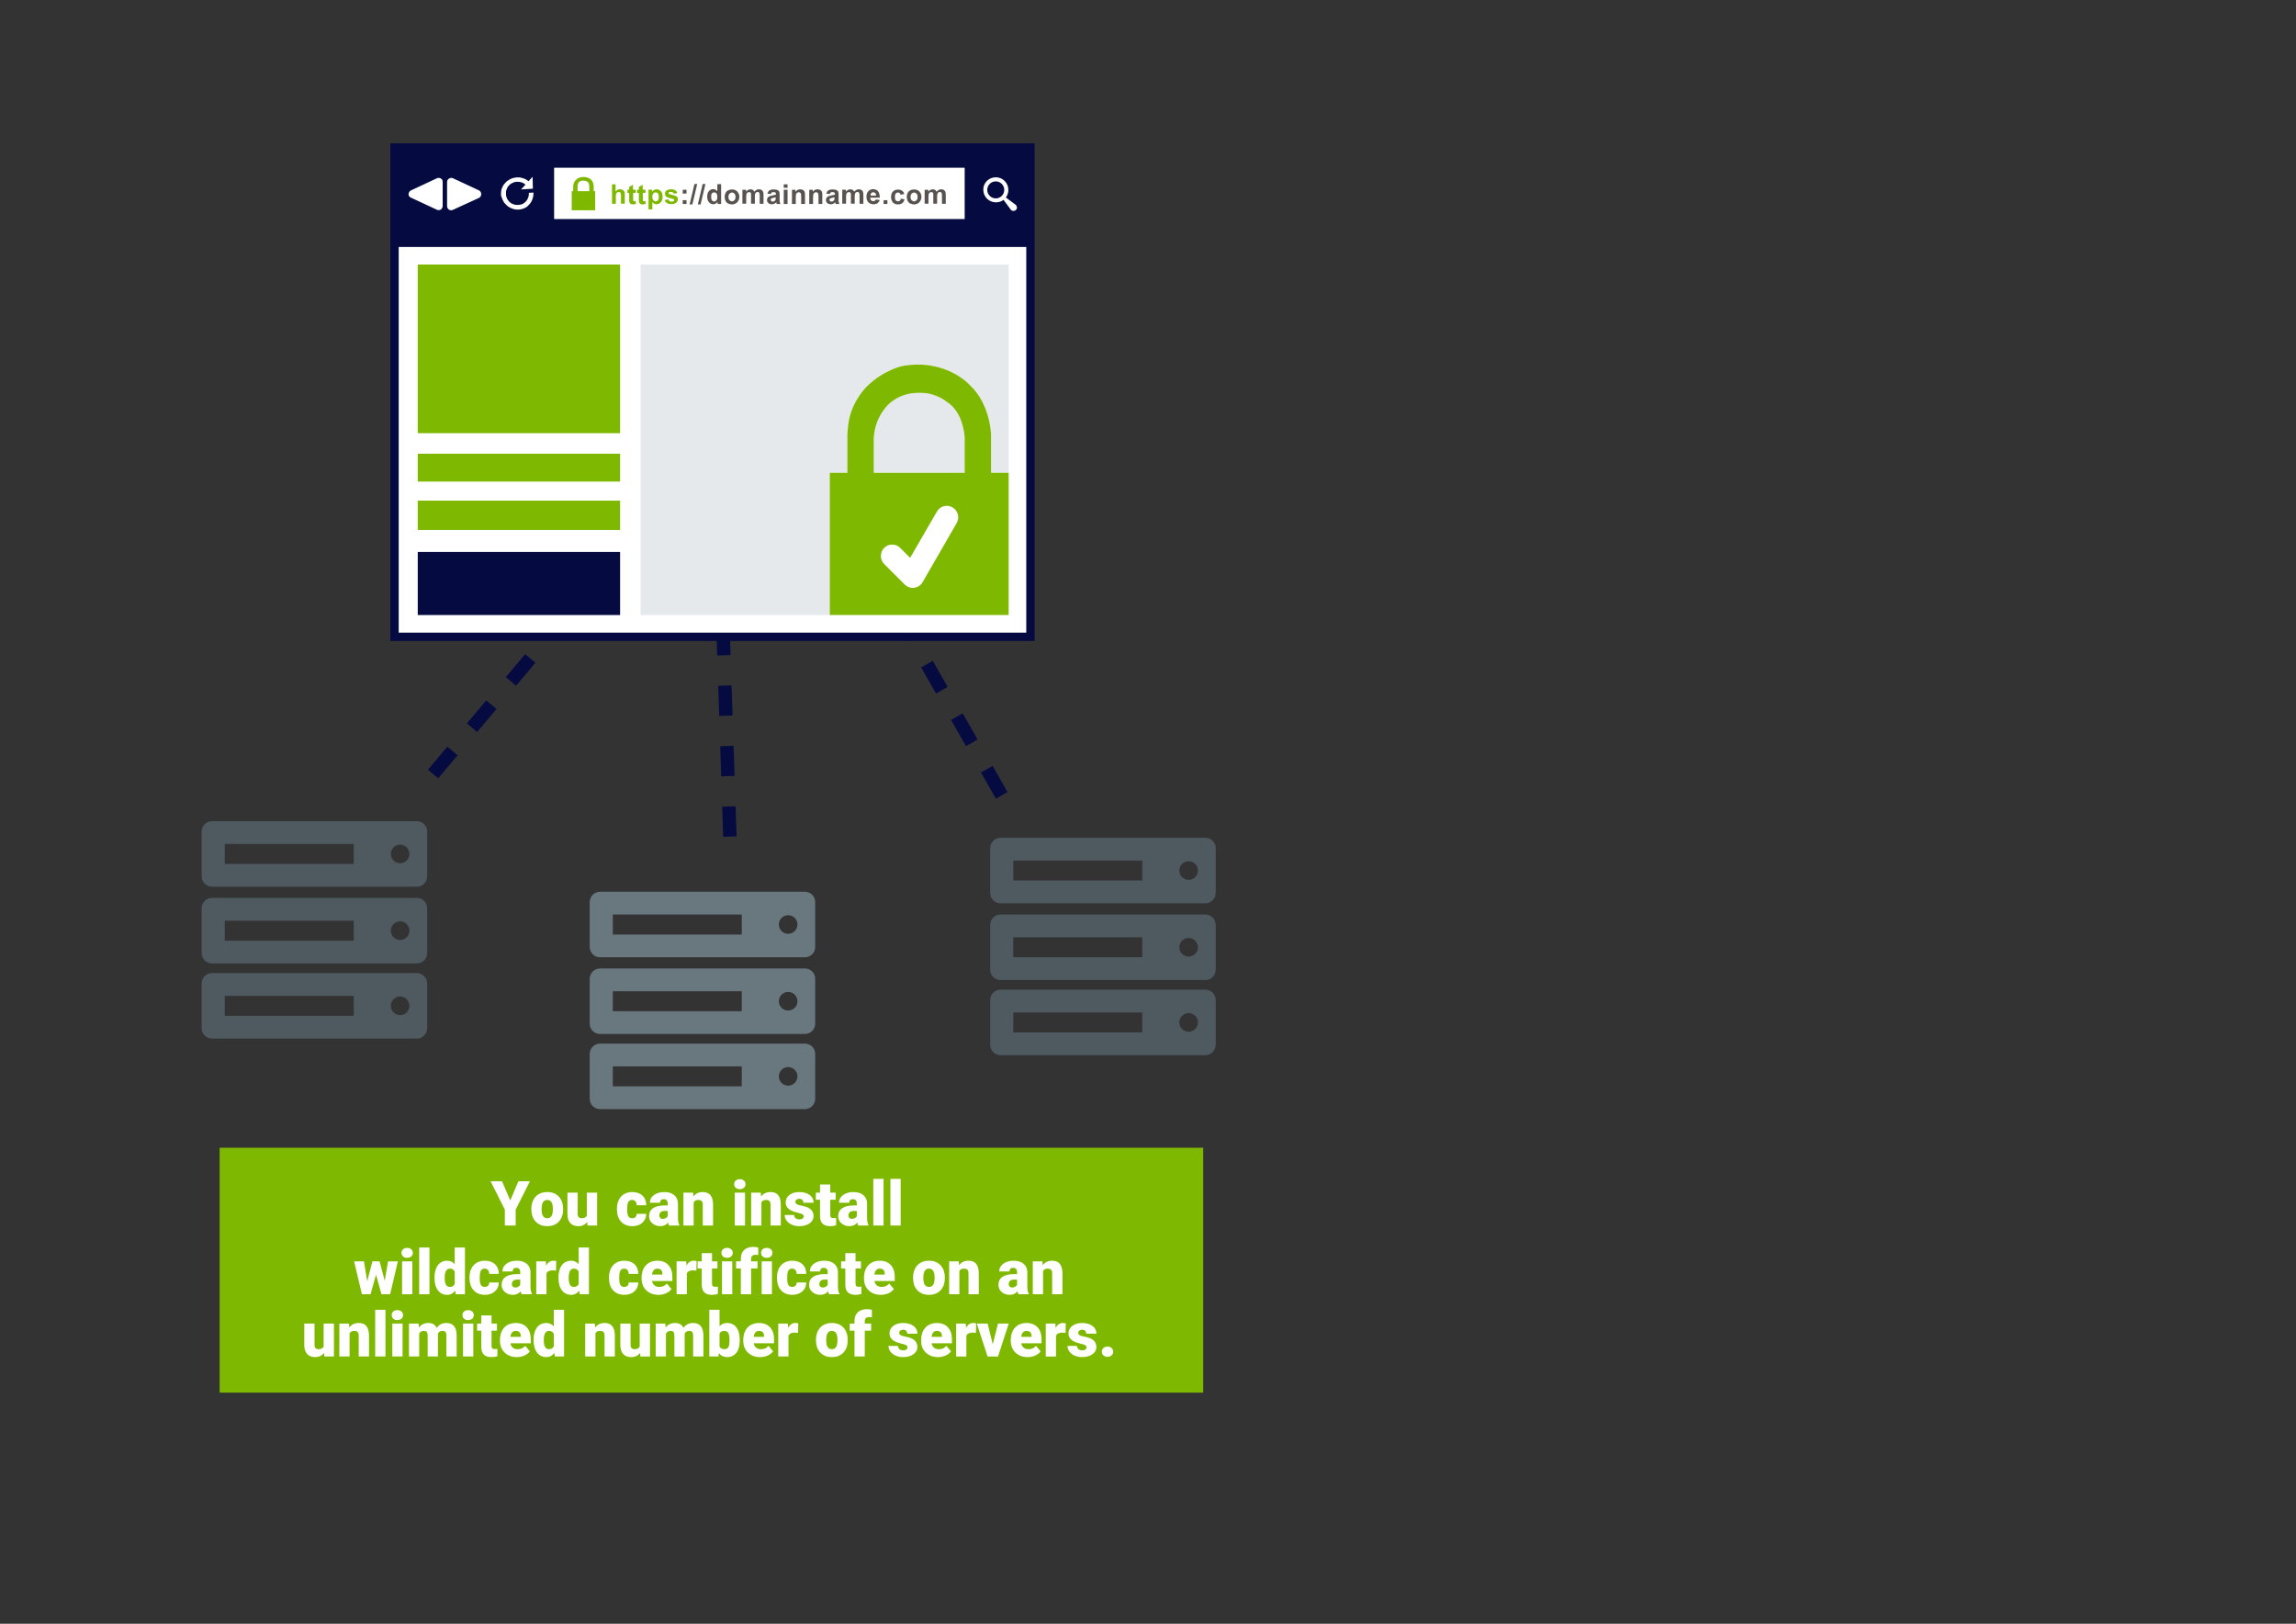 <?xml version="1.0" encoding="UTF-8"?>
<!DOCTYPE svg PUBLIC "-//W3C//DTD SVG 1.1//EN" "http://www.w3.org/Graphics/SVG/1.1/DTD/svg11.dtd">
<!-- Creator: CorelDRAW 2020 (64-Bit) -->
<svg xmlns="http://www.w3.org/2000/svg" xml:space="preserve" width="11.693in" height="8.268in" version="1.1" style="shape-rendering:geometricPrecision; text-rendering:geometricPrecision; image-rendering:optimizeQuality; fill-rule:evenodd; clip-rule:evenodd"
viewBox="0 0 11692.91 8267.72"
 xmlns:xlink="http://www.w3.org/1999/xlink"
 xmlns:xodm="http://www.corel.com/coreldraw/odm/2003">
 <rect x="0" y="0" width="11692.91" height="8267.72" fill="#333333" stroke="none"/>
 <defs>
  <style type="text/css">
   <![CDATA[
    .str0 {stroke:#050B41;stroke-width:10.42;stroke-miterlimit:2.613}
    .fil1 {fill:#050B41}
    .fil0 {fill:#4E5A60}
    .fil6 {fill:#58534F}
    .fil2 {fill:#69777E}
    .fil4 {fill:#7FB800}
    .fil5 {fill:#E6E9EB}
    .fil3 {fill:white}
   ]]>
  </style>
 </defs>
 <g id="Layer_x0020_1">
  <g id="_1405282158448">
   <g id="Shape_10_1_">
    <g id="Shape_10">
     <g>
      <path class="fil0" d="M2122.83 4954.54l-1043.14 0c-29.11,0 -52.69,23.59 -52.69,52.67l0 228.3c0,29.09 23.6,52.67 52.69,52.67l1043.14 0c29.09,0 52.67,-23.59 52.67,-52.67l0 -228.3c0,-29.07 -23.6,-52.67 -52.67,-52.67zm-321.39 217.76l-656.78 0 0 -101.85 656.78 0 0 101.85zm236.19 -3.49c-26.18,0 -47.4,-21.24 -47.4,-47.44 0,-26.18 21.22,-47.42 47.4,-47.42 26.2,0 47.42,21.24 47.42,47.42 0,26.18 -21.22,47.44 -47.42,47.44zm85.2 -596.89l-1043.14 0c-29.11,0 -52.69,23.59 -52.69,52.69l0 228.3c0,29.09 23.6,52.67 52.69,52.67l1043.14 0c29.09,0 52.67,-23.6 52.67,-52.67l0 -228.32c0,-29.09 -23.6,-52.67 -52.67,-52.67zm-321.39 217.76l-656.78 0 0 -101.85 656.78 0 0 101.85zm236.19 -3.51c-26.18,0 -47.4,-21.24 -47.4,-47.42 0,-26.18 21.22,-47.4 47.4,-47.4 26.2,0 47.42,21.24 47.42,47.4 0,26.17 -21.22,47.42 -47.42,47.42zm85.2 -604.89l-1043.14 0c-29.11,0 -52.69,23.59 -52.69,52.69l0 228.3c0,29.09 23.6,52.67 52.69,52.67l1043.14 0c29.09,0 52.67,-23.6 52.67,-52.67l0 -228.3c0,-29.09 -23.6,-52.67 -52.67,-52.67l0 -0.02zm-321.39 217.76l-656.78 0 0 -101.85 656.78 0 0 101.85zm236.19 -3.51c-26.18,0 -47.4,-21.24 -47.4,-47.42 0,-26.2 21.22,-47.4 47.4,-47.4 26.2,0 47.42,21.24 47.42,47.4 0,26.17 -21.22,47.42 -47.42,47.42z"/>
     </g>
    </g>
   </g>
   <g id="Shape_11_1_">
    <g id="Shape_11">
     <g>
      <path class="fil1" d="M4538.65 3130.63l75.9 133.26 59.21 -33.71 -75.91 -133.26 -59.22 33.72 0.02 0zm-304.2 -534.08l75.9 133.24 59.21 -33.73 -75.91 -133.26 -59.21 33.73 0 0.02zm-152.38 -267.56l75.89 133.24 59.21 -33.73 -75.89 -133.24 -59.21 33.73zm304.19 534.08l75.9 133.24 59.21 -33.73 -75.9 -133.24 -59.21 33.73zm668.83 1036.56l-59.23 33.71 75.9 133.24 59.21 -33.72 -75.89 -133.24zm-364.02 -501.43l75.89 133.26 59.22 -33.72 -75.9 -133.26 -59.21 33.71zm152.4 267.57l75.9 133.26 59.21 -33.71 -75.9 -133.26 -59.21 33.72z"/>
     </g>
    </g>
   </g>
   <g id="Shape_11_copy_1_">
    <g id="Shape_11_copy">
     <g>
      <path class="fil1" d="M2377.69 3683.4l52.16 43.87 98.72 -117.35 -52.16 -43.87 -98.72 117.35zm-198.2 235.67l52.16 43.86 98.72 -117.35 -52.16 -43.86 -98.72 117.35zm396.43 -471.32l52.16 43.87 98.72 -117.37 -52.16 -43.87 -98.72 117.37zm890.78 -1059.04l-98.72 117.35 52.16 43.86 98.72 -117.35 -52.16 -43.86zm-296.92 353.02l52.15 43.86 98.72 -117.35 -52.15 -43.86 -98.72 117.35zm-197.43 234.72l52.16 43.86 98.72 -117.35 -52.16 -43.86 -98.72 117.35zm-198.2 235.65l52.16 43.87 98.72 -117.35 -52.16 -43.87 -98.72 117.35z"/>
     </g>
    </g>
   </g>
   <g id="Shape_11_copy_2_1_">
    <g id="Shape_11_copy_2">
     <g>
      <path class="fil1" d="M3705.23 2874.23l-68.11 2.26 5.09 153.28 68.11 -2.28 -5.11 -153.27 0.03 0.01zm10.24 307.74l-68.11 2.28 5.09 153.27 68.11 -2.28 -5.09 -153.27zm-30.65 -922.05l-68.11 2.26 5.09 153.28 68.11 -2.28 -5.11 -153.27 0.02 0.01zm10.24 307.77l-68.11 2.28 5.09 153.27 68.11 -2.28 -5.09 -153.27zm51.11 1537.59l-68.11 2.28 5.09 153.26 68.11 -2.28 -5.11 -153.27 0.02 0zm-10.24 -307.76l-68.11 2.26 5.09 153.28 68.11 -2.28 -5.09 -153.28 0 0.02zm-10.24 -307.77l-68.11 2.28 5.09 153.28 68.11 -2.26 -5.09 -153.28 0 -0.02z"/>
     </g>
    </g>
   </g>
   <g id="Shape_10_copy_1_">
    <g id="Shape_10_copy">
     <g>
      <path class="fil0" d="M6138.58 5039.09l-1043.15 0c-29.11,0 -52.69,23.6 -52.69,52.67l0 228.3c0,29.09 23.59,52.67 52.69,52.67l1043.15 0c29.09,0 52.67,-23.6 52.67,-52.67l0 -228.3c0,-29.07 -23.59,-52.67 -52.67,-52.67zm-321.39 217.76l-656.78 0 0 -101.84 656.78 0 0 101.84zm236.19 -3.5c-26.18,0 -47.4,-21.24 -47.4,-47.44 0,-26.18 21.22,-47.42 47.4,-47.42 26.2,0 47.42,21.24 47.42,47.42 0,26.18 -21.22,47.44 -47.42,47.44zm85.21 -596.89l-1043.15 0c-29.11,0 -52.69,23.6 -52.69,52.69l0 228.3c0,29.09 23.59,52.67 52.69,52.67l1043.15 0c29.09,0 52.67,-23.6 52.67,-52.67l0 -228.31c0,-29.09 -23.59,-52.67 -52.67,-52.67zm-321.39 217.76l-656.78 0 0 -101.83 656.78 0 0 101.83zm236.19 -3.51c-26.18,0 -47.4,-21.24 -47.4,-47.42 0,-26.18 21.22,-47.4 47.4,-47.4 26.2,0 47.42,21.24 47.42,47.4 0,26.17 -21.22,47.42 -47.42,47.42zm85.22 -604.91l-1043.15 0c-29.11,0 -52.69,23.6 -52.69,52.69l0 228.3c0,29.09 23.59,52.67 52.69,52.67l1043.15 0c29.09,0 52.67,-23.6 52.67,-52.67l0 -228.32c0,-29.09 -23.6,-52.69 -52.67,-52.69l0 0.02zm-321.39 217.76l-656.78 0 0 -101.84 656.78 0 0 101.84zm236.19 -3.51c-26.18,0 -47.4,-21.24 -47.4,-47.42 0,-26.2 21.22,-47.4 47.4,-47.4 26.2,0 47.42,21.24 47.42,47.4 0,26.17 -21.22,47.42 -47.42,47.42z"/>
     </g>
    </g>
   </g>
   <g id="Shape_10_copy_2_1_">
    <g id="Shape_10_copy_2">
     <g>
      <path class="fil2" d="M4099.01 4931.22l-1043.13 0c-29.11,0 -52.69,23.59 -52.69,52.69l0 228.3c0,29.09 23.6,52.67 52.69,52.67l1043.13 0c29.09,0 52.67,-23.59 52.67,-52.67l0 -228.32c0,-29.09 -23.59,-52.67 -52.67,-52.67zm-321.39 217.76l-656.78 0 0 -101.83 656.78 0 0 101.83zm236.2 -3.52c-26.18,0 -47.4,-21.24 -47.4,-47.42 0,-26.18 21.22,-47.4 47.4,-47.4 26.2,0 47.42,21.24 47.42,47.4 0,26.17 -21.22,47.42 -47.42,47.42zm85.19 -604.88l-1043.13 0c-29.11,0 -52.69,23.59 -52.69,52.69l0 228.3c0,29.09 23.6,52.67 52.69,52.67l1043.13 0c29.09,0 52.67,-23.59 52.67,-52.67l0 -228.3c0,-29.09 -23.59,-52.69 -52.67,-52.69zm-321.39 217.76l-656.78 0 0 -101.85 656.78 0 0 101.85zm236.2 -3.52c-26.18,0 -47.4,-21.24 -47.4,-47.42 0,-26.2 21.22,-47.4 47.4,-47.4 26.2,0 47.42,21.24 47.42,47.4 0,26.17 -21.22,47.42 -47.42,47.42zm85.19 559l-1043.13 0c-29.11,0 -52.69,23.6 -52.69,52.67l0 228.3c0,29.09 23.6,52.67 52.69,52.67l1043.13 0c29.09,0 52.67,-23.59 52.67,-52.67l0 -228.3c0,-29.07 -23.59,-52.67 -52.67,-52.67zm-321.39 217.76l-656.78 0 0 -101.85 656.78 0 0 101.85zm236.2 -3.49c-26.18,0 -47.4,-21.24 -47.4,-47.42 0,-26.18 21.22,-47.42 47.4,-47.42 26.2,0 47.42,21.24 47.42,47.42 0,26.18 -21.22,47.42 -47.42,47.42z"/>
     </g>
    </g>
   </g>
   <g id="Vector_Smart_ObjectA0Image_1_">
    <g id="Layer_2">
     <rect class="fil3 str0" x="1993.08" y="734.52" width="3270.72" height="2524"/>
    </g>
    <g id="Background_2B_Product_Listing2_2B_Banner_2B_Header_2B_what_is_an_ssl_2B_single_domain_2B_multidomain_2B_sub-domain_2B_add_trust_2B_google-boost-rank_2B_why_us_2B_footerA0Image">
     <rect class="fil3" x="2127.49" y="1346.85" width="1030.51" height="858.76"/>
     <rect class="fil3" x="2127.49" y="2310.17" width="1030.51" height="141.88"/>
     <rect class="fil3" x="2127.49" y="2549.1" width="1030.51" height="149.35"/>
     <rect class="fil3" x="2127.49" y="2810.48" width="1030.51" height="321.09"/>
     <circle class="fil1" cx="5071.14" cy="966.76" r="43.3"/>
     <polygon class="fil1" points="2127.49,2810.47 3158,2810.47 3158,3131.56 2127.49,3131.56 "/>
     <path class="fil4" d="M2127.49 2549.11l1030.5 0 0 149.35 -1030.5 0 0 -149.35zm0 -238.96l1030.5 0 0 141.88 -1030.5 0 0 -141.88zm0 -963.29l1030.5 0 0 858.76 -1030.5 0 0 -858.76z"/>
     <path class="fil5" d="M4225.82 2407.24l89.61 0 0 -195.66c3.74,-54.5 8.22,-73.17 8.22,-73.17 20.91,-105.28 92.6,-172.5 92.6,-172.5 84.38,-82.89 179.22,-102.31 179.22,-102.31 222.52,-39.56 342.77,96.33 342.77,96.33 106.77,97.09 109.01,254.65 109.01,254.65l0 192.65 89.61 0 0 -1060.37 -1874.31 0 0 1784.7 963.29 0 0 -724.33 -0.02 0.02z"/>
     <path class="fil5" d="M4820.23 2045.06c0,0 -50.02,-42.57 -126.94,-44.79 -53.76,-1.5 -107.54,7.47 -159.06,50.02 0,0 -78.41,61.95 -84.38,180.7l0 176.24 462.98 0 0 -179.22c0,0 -4.48,-129.95 -92.6,-182.96l0 0 0.01 0.02z"/>
     <path class="fil4" d="M5047.24 2214.58c0,0 -2.22,-156.82 -109.01,-254.65 0,0 -120.24,-135.9 -342.77,-96.33 0,0 -94.09,19.42 -179.22,102.31 0,0 -71.69,67.22 -92.6,172.5 0,0 -4.48,18.67 -8.22,73.17l0 195.66 -89.61 0 0 724.33 911.05 0 0 -724.33 -89.61 0 0 -192.67 -0.02 0 0.02 0.01zm-174.74 448.02l-174 301.69c-8.96,15.69 -24.63,26.14 -42.55,28.38 -2.24,0 -5.21,0.75 -7.47,0.75 -14.94,0 -29.88,-5.98 -41.06,-17.19l-104.56 -104.53c-22.41,-22.39 -22.41,-58.99 0,-82.14 22.39,-22.41 58.99,-22.41 81.38,0l50.77 50.77 136.65 -235.97c15.7,-27.64 51.54,-37.33 79.18,-20.91 27.66,15.69 37.35,51.54 21.66,79.15l0 0zm40.33 -255.37l-462.98 0 0 -176.24c5.98,-118.74 84.38,-180.7 84.38,-180.7 52.27,-42.58 106.05,-51.52 159.06,-50.02 76.89,1.49 126.94,44.79 126.94,44.79 88.12,53.04 92.6,182.96 92.6,182.96l0 179.22 -0.01 -0.02z"/>
     <path class="fil4" d="M3134.85 938.4l0 36.58c5.98,-7.47 13.45,-11.21 22.41,-11.21 4.48,0 8.22,0.75 11.95,2.24 3.74,1.5 5.98,3.74 8.22,5.95 1.49,2.24 2.99,5.23 3.71,8.22 0.74,2.99 0.74,8.22 0.74,14.19l0 42.56 -19.42 0 0 -38.09c0,-7.47 0,-12.7 -0.74,-14.2 -0.75,-1.49 -2.24,-3.73 -3.74,-5.23 -1.5,-1.49 -4.48,-1.49 -6.72,-1.49 -2.99,0 -5.98,0.74 -8.22,2.24 -2.24,1.49 -4.48,3.74 -5.23,6.7 -1.49,2.99 -1.49,7.47 -1.49,14.19l0 36.57 -19.42 0 0 -99.32 17.94 0 0 0.02 0 0.07zm103.04 27.63l0 15.69 -13.44 0 0 29.11c0,5.98 0,9.71 0.74,10.46 0,0.75 0.75,1.49 1.5,2.24 0.75,0.75 2.22,0.75 2.99,0.75 1.5,0 4.46,-0.75 7.47,-1.5l1.49 14.94c-4.46,2.24 -9.69,2.99 -14.94,2.99 -3.74,0 -6.72,-0.75 -9.69,-1.5 -2.99,-1.49 -4.48,-2.99 -5.95,-4.48 -1.51,-1.5 -2.26,-4.48 -3,-7.47 -0.72,-2.24 -0.72,-6.72 -0.72,-13.45l0 -31.37 -8.96 0 0 -16.44 8.96 0 0 -14.19 19.4 -11.21 0 25.39 14.2 0 0 0 -0.04 0.02zm49.28 0l0 15.69 -13.43 0 0 29.11c0,5.98 0,9.71 0.75,10.46 0,0.75 0.75,1.49 1.49,2.24 0.75,0.75 2.24,0.75 2.99,0.75 1.47,0 4.48,-0.75 7.47,-1.5l1.5 14.94c-4.48,2.24 -9.71,2.99 -14.94,2.99 -3.73,0 -6.72,-0.75 -9.71,-1.5 -2.99,-1.49 -4.48,-2.99 -5.98,-4.48 -1.49,-1.5 -2.22,-4.48 -2.99,-7.47 -0.75,-2.24 -0.75,-6.72 -0.75,-13.45l0 -31.37 -8.94 0 0 -16.44 8.94 0 0 -14.19 19.42 -11.21 0 25.39 14.17 0 0 0 0.01 0.02zm15.68 0l17.93 0 0 10.46c2.22,-3.74 5.23,-6.72 9.71,-8.96 4.46,-2.24 8.22,-3.74 13.43,-3.74 8.22,0 15.69,2.99 21.64,9.71 5.98,6.72 8.96,15.67 8.96,27.63 0,11.96 -2.99,21.64 -8.96,28.38 -5.95,6.72 -13.45,10.46 -21.64,10.46 -3.74,0 -7.47,-0.75 -11.21,-2.24 -2.99,-1.5 -6.7,-4.48 -10.46,-8.22l0 36.58 -19.42 0 0 -100.05 0.02 0 -0.01 -0.02zm19.43 35.11c0,8.22 1.49,14.17 5.23,17.91 3.74,3.73 7.47,5.98 11.93,5.98 4.48,0 8.22,-1.5 11.21,-5.23 2.99,-3.73 4.46,-9.71 4.46,-17.93 0,-7.47 -1.49,-13.45 -4.46,-17.19 -2.99,-3.73 -6.72,-5.23 -11.21,-5.23 -4.48,0 -8.96,1.5 -11.93,5.23 -3,3.74 -5.23,8.97 -5.23,16.44l0 0.02zm62.72 17.16l19.42 -2.99c0.74,3.74 2.22,6.72 5.2,8.22 2.24,2.24 5.98,2.99 10.46,2.99 5.23,0 8.94,-0.75 11.21,-2.99 1.49,-1.49 2.24,-2.99 2.24,-5.23 0,-1.5 -0.75,-2.99 -1.49,-3.74 -0.75,-0.75 -2.99,-1.49 -6.72,-2.24 -15.7,-3.74 -25.38,-6.72 -29.88,-9.71 -5.95,-3.74 -8.96,-9.71 -8.96,-16.41 0,-5.98 2.24,-11.95 7.47,-15.69 5.2,-4.48 12.7,-6.72 23.15,-6.72 9.69,0 17.16,1.5 22.39,5.23 4.48,2.99 8.22,8.22 9.71,14.19l-17.91 2.99c-0.75,-2.99 -2.24,-5.23 -4.48,-6.72 -2.24,-1.49 -5.23,-2.24 -8.96,-2.24 -5.23,0 -8.96,0.75 -11.22,2.24 -1.5,0.75 -2.22,2.26 -2.22,3.74 0,1.5 0.75,2.24 2.22,3.74 1.49,1.49 7.47,2.99 17.91,5.23 10.46,2.24 17.19,5.23 21.66,8.22 3.74,3.73 5.98,8.22 5.98,14.19 0,6.72 -2.99,12.7 -8.22,17.16 -5.2,4.48 -14.17,7.47 -24.63,7.47 -9.71,0 -17.93,-2.22 -23.9,-5.98 -4.48,-3 -8.19,-8.23 -10.43,-14.96l0 0 0.02 0.02z"/>
     <path class="fil6" d="M3476.87 985.46l0 -19.41 19.41 0 0 19.4 -19.41 0 0 0.02zm0 53.01l0 -19.4 19.41 0 0 19.41 -19.41 0 0 -0.02zm35.09 2.24l24.63 -103.81 14.2 0 -24.65 103.81 -14.2 0 0 0 0.02 0zm41.83 0l24.63 -103.81 14.21 0 -24.65 103.81 -14.17 0 -0.02 0zm118.74 -2.24l-17.93 0 0 -10.46c-2.99,4.48 -6.72,7.47 -10.46,8.96 -3.73,2.22 -8.22,2.99 -11.95,2.99 -8.22,0 -15.69,-3.74 -21.66,-10.46 -5.98,-6.72 -8.96,-16.43 -8.96,-28.38 0,-12.7 2.96,-21.66 8.96,-28.38 5.98,-6.7 13.43,-9.71 21.66,-9.71 8.19,0 14.94,3.74 20.89,10.46l0 -35.85 19.42 0 0 100.8 0 0 0.03 0.04zm-50.8 -37.33c0,7.47 0.75,13.45 2.99,17.16 2.99,5.23 7.47,7.47 12.7,7.47 4.48,0 8.22,-2.22 11.21,-5.98 2.96,-3.73 4.48,-9.71 4.48,-17.16 0,-8.22 -1.5,-14.2 -4.48,-17.93 -2.99,-3.74 -6.72,-5.23 -11.97,-5.23 -4.46,0 -8.22,1.5 -11.21,5.23 -2.99,3.71 -3.74,8.94 -3.74,16.41l0 0 0.02 0.02zm68.72 0c0,-6.72 1.51,-12.7 4.48,-18.67 2.99,-5.98 7.49,-10.46 13.45,-13.42 5.95,-2.99 11.95,-4.48 19.4,-4.48 11.22,0 20.16,3.74 26.89,10.46 6.72,7.47 10.46,16.43 10.46,26.89 0,11.21 -3.74,20.17 -10.46,27.63 -7.47,7.47 -15.67,11.21 -26.89,11.21 -6.7,0 -12.7,-1.5 -19.4,-4.48 -6.72,-2.99 -10.46,-7.47 -13.45,-13.44 -2.96,-5.98 -4.48,-13.45 -4.48,-21.65l0 -0.04zm19.4 1.5c0,7.47 1.5,12.7 5.23,16.44 3.74,3.73 7.47,5.98 12.7,5.98 5.23,0 8.96,-2.24 12.7,-5.98 3.74,-3.74 5.23,-9.69 5.23,-16.44 0,-7.47 -1.49,-12.7 -5.23,-16.41 -3.74,-3.74 -7.45,-5.98 -12.7,-5.98 -5.23,0 -8.96,2.24 -12.7,5.98 -3.74,3.74 -5.23,8.94 -5.23,16.41zm71.69 -36.57l17.93 0 0 9.69c6.72,-7.47 14.19,-11.93 22.41,-11.93 4.46,0 8.94,0.75 11.95,2.99 3.71,2.24 5.95,4.48 8.19,8.96 3.01,-3.73 6.74,-6.72 10.46,-8.96 3.74,-2.24 7.47,-2.99 11.97,-2.99 5.21,0 9.71,0.75 13.45,2.99 3.74,2.24 6.7,5.23 8.19,9.71 1.5,2.99 2.24,8.22 2.24,14.94l0 46.29 -19.42 0 0 -41.83c0,-7.47 -0.75,-11.93 -2.24,-14.17 -1.5,-2.99 -4.48,-4.48 -8.2,-4.48 -2.99,0 -5.23,0.75 -7.47,2.24 -2.24,1.5 -3.74,3.74 -5.23,7.47 -0.72,2.99 -1.47,8.22 -1.47,14.94l0 35.11 -19.42 0 0 -39.59c0,-6.72 0,-11.96 -0.75,-13.45 -0.75,-1.5 -1.49,-3.74 -2.99,-4.48 -1.49,-0.74 -3.74,-1.49 -5.95,-1.49 -3,0 -5.98,0.75 -8.22,2.24 -2.24,1.5 -3.74,3.74 -5.23,6.7 -0.74,2.99 -1.49,8.22 -1.49,14.94l0 35.11 -19.42 0 0 -70.94 0.77 0 0 0.02 -0.08 -0.02zm143.37 22.39l-17.18 -2.99c2.24,-6.72 5.2,-11.95 10.43,-15.69 5.23,-3.74 11.97,-5.23 21.66,-5.23 8.96,0 14.94,0.75 19.4,2.99 4.48,2.24 7.47,4.48 8.96,7.47 1.5,2.99 2.24,8.96 2.24,17.16l0 22.41c0,6.72 0,11.2 0.74,14.2 0.75,2.96 1.5,5.98 3.74,9.71l-19.42 0c-0.75,-1.49 -0.75,-2.99 -1.49,-5.98 0,-1.49 -0.75,-2.22 -0.75,-2.22 -2.99,2.99 -6.72,5.23 -10.46,7.47 -3.74,1.49 -7.47,2.24 -11.95,2.24 -7.47,0 -13.45,-2.24 -17.93,-5.98 -4.48,-3.74 -6.7,-8.96 -6.7,-15.69 0,-4.48 0.72,-7.47 2.96,-11.21 2.24,-2.99 4.48,-5.98 8.22,-7.47 3.74,-1.5 8.96,-2.99 15.69,-4.48 8.97,-1.49 14.94,-2.99 18.67,-4.48l0 -2.22c0,-3.73 -0.74,-5.98 -2.99,-8.22 -1.51,-1.5 -5.23,-2.24 -10.46,-2.24 -3.74,0 -5.98,0.74 -8.2,2.24 -2.24,1.5 -3.73,4.48 -5.23,8.22l0.03 -0.02zm26.14 15.68c-2.24,0.75 -6.72,1.5 -11.97,2.99 -5.21,1.5 -8.94,2.24 -10.44,2.99 -2.24,1.49 -3.74,3.73 -3.74,6.72 0,2.96 0.75,5.23 2.99,6.72 2.24,2.24 4.48,2.99 7.47,2.99 3.74,0 6.7,-1.49 9.71,-3.74 2.22,-1.49 3.74,-3.73 4.48,-6.7 0.75,-1.5 0.75,-4.48 0.75,-9.71l0 -2.24 0.75 0 0 0 -0.01 -0.02zm40.33 -47.78l0 -17.93 19.4 0 0 17.93 -19.4 0zm0 82.14l0 -72.43 19.4 0 0 72.43 -19.4 0zm108.27 0l-19.4 0 0 -37.32c0,-8.22 -0.75,-12.7 -1.5,-14.94 -0.75,-2.24 -2.24,-3.74 -3.74,-5.23 -1.49,-1.5 -3.73,-2.24 -6.7,-2.24 -2.99,0 -5.98,0.75 -8.97,2.99 -2.99,1.49 -4.48,4.48 -5.23,7.44 -0.75,2.99 -1.49,8.22 -1.49,16.44l0 32.86 -19.4 0 0 -72.43 17.91 0 0 10.46c5.98,-8.22 14.2,-12.7 23.88,-12.7 4.48,0 8.22,0.75 11.97,2.24 3.73,1.49 5.98,3.73 8.19,5.95 1.5,2.24 2.99,5.23 3.74,8.22 0.75,2.99 0.75,7.47 0.75,12.7l0 45.56 0 0 -0.02 0zm88.12 0l-19.42 0 0 -37.32c0,-8.22 -0.75,-12.7 -1.5,-14.94 -0.72,-2.24 -2.24,-3.74 -3.74,-5.23 -1.49,-1.5 -3.73,-2.24 -6.72,-2.24 -2.99,0 -5.98,0.75 -8.96,2.99 -2.99,1.49 -4.48,4.48 -5.23,7.44 -0.75,2.99 -1.51,8.22 -1.51,16.44l0 32.86 -19.4 0 0 -72.43 17.93 0 0 10.46c5.95,-8.22 14.19,-12.7 23.9,-12.7 4.48,0 8.22,0.75 11.93,2.24 3.74,1.49 5.98,3.73 8.22,5.95 1.51,2.24 2.99,5.23 3.74,8.22 0.74,2.99 0.74,7.47 0.74,12.7l0 45.56 0.03 0 -0.01 0zm37.33 -50.04l-17.16 -2.99c2.24,-6.72 5.23,-11.95 10.46,-15.69 5.23,-3.74 11.95,-5.23 21.64,-5.23 8.96,0 14.94,0.75 19.42,2.99 4.48,2.24 7.47,4.48 8.96,7.47 1.49,2.99 2.26,8.96 2.26,17.16l0 22.41c0,6.72 0,11.2 0.72,14.2 0.75,2.96 1.49,5.98 3.74,9.71l-19.42 0c-0.75,-1.49 -0.75,-2.99 -1.51,-5.98 0,-1.49 -0.74,-2.22 -0.74,-2.22 -2.96,2.99 -6.72,5.23 -10.46,7.47 -3.74,1.49 -7.45,2.24 -11.95,2.24 -7.47,0 -13.43,-2.24 -17.91,-5.98 -4.46,-3.74 -6.72,-8.96 -6.72,-15.69 0,-4.48 0.74,-7.47 2.99,-11.21 2.22,-2.99 4.48,-5.98 8.19,-7.47 3.74,-1.5 8.94,-2.99 15.69,-4.48 8.96,-1.49 14.94,-2.99 18.67,-4.48l0 -2.22c0,-3.73 -0.75,-5.98 -2.99,-8.22 -1.5,-1.5 -5.23,-2.24 -10.46,-2.24 -3.74,0 -5.95,0.74 -8.22,2.24 -2.24,1.5 -4.48,4.48 -5.23,8.22l0.03 -0.02zm25.38 15.68c-2.24,0.75 -6.72,1.5 -11.96,2.99 -5.2,1.5 -8.96,2.24 -10.46,2.99 -2.24,1.49 -3.74,3.73 -3.74,6.72 0,2.96 0.75,5.23 2.99,6.72 2.26,2.24 4.48,2.99 7.49,2.99 3.73,0 6.7,-1.49 9.69,-3.74 2.24,-1.49 3.74,-3.73 4.48,-6.7 0.75,-1.5 0.75,-4.48 0.75,-9.71l0 -2.24 0.75 0 0 0 0.01 -0.02zm39.59 -38.07l17.93 0 0 9.69c6.72,-7.47 14.17,-11.93 22.39,-11.93 4.48,0 8.96,0.75 11.95,2.99 3.74,2.24 5.98,4.48 8.22,8.96 2.99,-3.73 6.72,-6.72 10.46,-8.96 3.74,-2.24 7.45,-2.99 11.96,-2.99 5.23,0 9.71,0.75 13.44,2.99 3.74,2.24 6.72,5.23 8.22,9.71 1.49,2.99 2.24,8.22 2.24,14.94l0 46.29 -19.42 0 0 -41.83c0,-7.47 -0.75,-11.93 -2.24,-14.17 -1.51,-2.99 -4.48,-4.48 -8.19,-4.48 -3,0 -5.23,0.75 -7.49,2.24 -2.24,1.5 -3.74,3.74 -5.23,7.47 -0.75,2.99 -1.5,8.22 -1.5,14.94l0 35.11 -19.42 0 0 -39.59c0,-6.72 0,-11.96 -0.75,-13.45 -0.74,-1.5 -1.49,-3.74 -2.99,-4.48 -1.49,-0.74 -3.73,-1.49 -5.98,-1.49 -2.99,0 -5.98,0.75 -8.22,2.24 -2.24,1.5 -3.74,3.74 -5.2,6.7 -0.75,2.99 -1.5,8.22 -1.5,14.94l0 35.11 -19.42 0 0 -70.94 0.75 0 0 0.02 -0.03 -0.02zm171.01 49.28l19.4 2.99c-2.24,6.72 -6.72,12.72 -11.95,16.44 -5.23,3.74 -11.95,5.23 -20.15,5.23 -12.7,0 -21.66,-4.48 -28.38,-12.7 -4.48,-6.72 -7.45,-14.94 -7.45,-25.38 0,-11.95 2.99,-21.66 9.71,-28.38 5.95,-6.72 14.19,-10.46 23.88,-10.46 11.21,0 19.4,3.74 25.38,10.46 5.98,7.47 8.96,17.91 8.96,32.87l-48.53 0c0,5.98 1.49,10.46 4.48,13.44 2.96,2.99 6.72,4.48 11.21,4.48 2.99,0 5.23,-0.75 7.44,-2.24 2.24,-1.51 4.48,-3 5.98,-6.74l0.01 -0.01zm0.74 -19.43c0,-5.23 -1.49,-9.69 -4.48,-12.7 -2.99,-2.99 -5.95,-4.46 -9.71,-4.46 -4.48,0 -7.47,1.5 -10.46,4.46 -2.99,2.99 -3.74,7.47 -3.74,12.7l28.38 0 0.01 0zm38.09 42.57l0 -19.4 19.42 0 0 19.42 -19.42 0 0 -0.02zm105.3 -50.77l-18.69 3.73c-0.75,-3.73 -2.24,-6.72 -4.48,-8.22 -2.22,-2.24 -5.23,-2.99 -8.96,-2.99 -4.48,0 -8.96,1.5 -11.2,5.23 -2.99,2.99 -4.48,8.97 -4.48,16.44 0,8.94 1.49,14.94 4.48,17.91 2.99,3.74 6.72,5.23 11.95,5.23 3.74,0 6.72,-0.75 8.96,-2.99 2.24,-2.24 3.74,-5.98 5.23,-10.46l18.65 2.99c-2.22,8.96 -5.98,14.94 -11.18,19.4 -5.23,4.48 -12.7,6.72 -22.41,6.72 -10.46,0 -19.42,-2.99 -25.38,-9.71 -5.98,-6.72 -9.71,-15.69 -9.71,-27.63 0,-11.96 2.99,-21.64 9.71,-28.38 5.98,-6.72 14.94,-9.69 25.38,-9.69 8.96,0 15.69,2.24 20.91,5.98 5.23,2.95 8.96,8.18 11.22,16.41l0 0.03zm12.69 13.44c0,-6.72 1.49,-12.7 4.48,-18.67 2.99,-5.98 7.47,-10.46 13.46,-13.42 5.94,-2.99 11.93,-4.48 19.4,-4.48 11.22,0 20.17,3.74 26.87,10.46 6.72,7.47 10.46,16.44 10.46,26.89 0,11.21 -3.74,20.17 -10.46,27.63 -7.47,7.47 -15.67,11.21 -26.87,11.21 -6.72,0 -12.7,-1.5 -19.4,-4.48 -6.74,-2.99 -10.48,-7.47 -13.46,-13.44 -2.99,-5.98 -4.48,-13.45 -4.48,-21.65l0 -0.04zm19.42 1.5c0,7.47 1.49,12.7 5.23,16.44 3.74,3.74 7.47,5.98 12.7,5.98 5.23,0 8.96,-2.24 12.7,-5.98 3.74,-3.74 5.23,-9.69 5.23,-16.44 0,-7.47 -1.49,-12.7 -5.23,-16.41 -3.74,-3.74 -7.47,-5.98 -12.7,-5.98 -5.23,0 -8.96,2.24 -12.7,5.98 -3.74,3.74 -5.23,8.94 -5.23,16.41zm72.44 -36.58l17.91 0 0 9.69c6.72,-7.47 14.19,-11.93 22.41,-11.93 4.48,0 8.96,0.75 11.95,2.99 3.74,2.24 5.98,4.48 8.22,8.97 2.99,-3.74 6.72,-6.72 10.46,-8.97 3.74,-2.24 7.47,-2.99 11.97,-2.99 5.23,0 9.71,0.75 13.43,2.99 3.74,2.24 6.72,5.23 8.19,9.71 1.51,2.99 2.24,8.22 2.24,14.94l0 46.29 -19.4 0 0 -41.83c0,-7.47 -0.75,-11.93 -2.26,-14.17 -1.49,-2.99 -4.48,-4.48 -8.22,-4.48 -2.99,0 -5.2,0.75 -7.47,2.24 -2.24,1.5 -3.73,3.74 -5.23,7.47 -0.75,2.99 -1.49,8.22 -1.49,14.94l0 35.11 -19.42 0 0 -39.59c0,-6.72 0,-11.96 -0.72,-13.45 -0.75,-1.5 -1.5,-3.74 -2.99,-4.48 -1.5,-0.74 -3.74,-1.49 -5.98,-1.49 -2.96,0 -5.94,0.75 -8.19,2.24 -2.26,1.5 -3.74,3.74 -5.25,6.7 -0.75,2.99 -1.49,8.22 -1.49,14.94l0 35.11 -19.4 0 0 -70.94 0.75 0 0 0.02 -0.01 -0.02z"/>
     <path class="fil4" d="M2919.04 954.06c0,-10.46 1.49,-15.67 1.49,-15.67 2.99,-13.44 11.96,-22.41 11.96,-22.41 11.2,-11.2 23.9,-13.42 23.9,-13.42 29.88,-5.98 47.78,7.47 47.78,7.47 18.67,10.46 19.4,38.09 19.4,38.09l0 25.39 7.47 0 0 97.08 -119.49 0 0 -97.08 7.47 0 0 -19.44 0.02 -0.02zm22.39 19.43l59.74 0 0 -23.15c0,0 0.74,-15.69 -6.72,-22.39 0,0 -7.47,-8.22 -21.66,-8.22 -5.98,0 -17.93,0 -24.63,8.22 0,0 -7.47,6.7 -6.72,22.39l0 23.15z"/>
     <path class="fil1" d="M1993.07 734.54l0 2524 3270.73 0 0 -2523.98 -3270.73 0 0 -0.02zm3078.07 168.03c35.85,0 64.22,29.11 64.22,64.22 0,14.2 -4.48,27.63 -12.7,38.82l49.28 36.6c7.47,5.95 9.71,17.19 3.74,24.65 -5.95,7.47 -17.18,9.69 -24.63,3.74 -1.49,-0.74 -2.26,-2.24 -3.74,-3.74l-36.6 -49.3c-10.46,8.22 -23.9,12.7 -38.84,12.7 -35.85,0 -64.22,-29.13 -64.22,-64.22 -0.75,-35.1 28.38,-63.47 63.47,-63.47l0.02 0.01zm-2249.19 -48.54l2090.87 0 0 261.35 -2090.87 0 0 -261.35zm-270.31 129.19c0,-0.75 0,-1.49 0,-1.49 0,-2.26 0,-3.74 0.74,-5.98 0,-0.74 0,-1.49 0,-2.24 0,-2.24 0.75,-3.74 0.75,-5.98 0,-0.75 0,-1.5 0.75,-2.24 0.72,-1.5 0.72,-3.74 1.5,-5.23 0,-0.74 0.74,-1.49 0.74,-2.24 0.75,-1.49 1.5,-2.99 2.24,-4.48 0.74,-0.75 0.74,-1.5 1.49,-2.99 0.75,-1.49 1.5,-2.99 2.24,-4.48 0.75,-0.75 0.75,-2.24 1.5,-2.99 0.75,-1.5 1.49,-2.99 2.99,-3.74 0.75,-0.75 1.5,-2.24 2.24,-2.99 0.72,-1.5 2.22,-2.24 2.96,-3.74 0.75,-0.75 0.75,-1.49 1.5,-1.49 0.75,-0.75 0.75,-0.75 1.49,-1.5 0.75,-0.75 0.75,-0.75 1.5,-1.49 0.75,-0.75 1.49,-0.75 1.49,-1.5 0.75,-0.75 2.24,-2.24 2.99,-2.99 0.75,-0.75 2.24,-1.5 2.99,-2.24 1.5,-0.75 2.22,-1.5 3.74,-2.24 0.75,-0.74 2.24,-1.49 2.99,-2.24 1.5,-0.75 2.22,-1.49 3.74,-2.22 1.5,-0.75 2.24,-1.5 3.74,-2.24 1.5,-0.75 2.22,-1.5 3.74,-1.5 1.49,-0.75 2.99,-0.75 3.74,-1.49 1.49,-0.75 2.24,-0.75 3.73,-1.5 1.5,-0.75 2.99,-0.75 4.48,-1.5 1.5,0 2.24,-0.74 3.74,-0.74 1.49,0 2.99,-0.75 4.48,-0.75 1.5,0 2.24,0 3.74,-0.75 1.5,0 2.99,0 4.48,-0.75 1.49,0 2.24,0 3.74,0 1.49,0 2.24,0 3.73,0 1.5,0 2.99,0 4.48,0 1.5,0 2.24,0 3.74,0 1.49,0 2.99,0.75 4.48,0.75 0.75,0 2.24,0.75 2.99,0.75 1.5,0 2.99,0.75 5.23,1.49 0.75,0 1.49,0.75 2.99,0.75 1.49,0.75 3.74,1.5 5.23,1.5 0.75,0 1.5,0.75 2.24,0.75 1.49,0.74 3.73,1.49 5.23,2.24 0.75,0 1.49,0.75 1.49,0.75 1.5,0.74 3.74,2.24 5.23,2.99 0.74,0 0.74,0.74 1.49,0.74 1.5,1.5 3.74,2.24 5.23,3.74 0.74,0 0.74,0.75 0.74,0.75 0.75,0.75 2.24,1.49 2.99,2.24l20.9 -22.41 1.49 60.48 -60.48 3.74 22.41 -23.88c-0.74,-0.75 -1.49,-1.5 -2.24,-2.24l0 0c-1.49,-1.49 -2.99,-2.24 -4.48,-3.74l0 0c-1.5,-0.74 -2.99,-2.24 -5.23,-2.99l0 0c-1.49,-0.74 -2.99,-1.49 -5.23,-2.24l0 0c-1.5,-0.75 -2.99,-1.49 -5.23,-1.49 0,0 0,0 -0.74,0 -1.5,-0.75 -2.99,-0.75 -5.23,-1.5l-0.78 0c-1.5,0 -2.99,-0.75 -4.48,-0.75l-0.75 0c-1.49,0 -2.99,0 -4.48,0 -0.75,0 -0.75,0 -1.5,0 -1.49,0 -2.99,0 -4.48,0 -0.74,0 -0.74,0 -1.49,0 -1.5,0 -2.22,0 -3.74,0.75 -0.75,0 -1.49,0 -1.49,0 -1.5,0 -2.24,0.75 -3.74,0.75 -0.75,0 -1.5,0.75 -2.24,0.75 -0.74,0 -2.24,0.72 -2.99,1.49 -0.74,0 -1.49,0.75 -2.24,0.75 -0.75,0.75 -2.24,0.75 -2.99,1.49 -0.75,0 -1.49,0.75 -2.24,0.75 -0.75,0.75 -2.24,0.75 -2.99,1.5 -0.75,0.74 -1.5,0.74 -2.24,1.49 -0.74,0.75 -1.49,1.5 -2.99,2.24 -0.74,0.74 -1.49,0.74 -2.24,1.49 -0.75,0.75 -1.49,1.5 -2.24,2.24 -0.75,0.75 -1.5,1.5 -2.24,2.24 -0.75,0.74 -1.5,1.49 -2.22,2.24 -0.74,0.75 -1.49,1.49 -2.24,2.24 -0.75,0.75 -0.75,1.5 -1.5,2.24 -0.74,0.74 -1.49,1.49 -1.49,2.99 -0.75,0.74 -0.75,1.49 -1.5,2.24 -0.74,0.75 -0.74,2.24 -1.49,2.99 0,0.75 -0.75,1.49 -0.75,2.24 -0.75,0.75 -0.75,2.24 -1.49,2.99 0,0.75 -0.75,1.5 -0.75,2.24 0,0.74 -0.75,2.22 -0.75,2.99 0,0.74 -0.75,1.49 -0.75,2.24 0,0.75 -0.74,2.24 -0.74,2.96 0,0.75 0,1.49 0,2.24 0,1.5 0,2.24 0,2.99 0,0.75 0,1.5 0,2.26 0,1.49 0,2.22 0,3.73 0,0.75 0,1.5 0,2.24 0,1.49 0,2.24 0,3.73 0,0.75 0,1.5 0,2.24 0,1.49 0,2.24 0.74,3.74 0,0.74 0,1.49 0.75,2.24 0,1.49 0.75,2.24 0.75,3.74 0,0.74 0.75,1.49 0.75,2.24 0.74,0.75 0.74,2.24 1.49,2.99 0,0.75 0.75,1.5 0.75,2.24 0.75,0.75 0.75,2.24 1.49,2.99 0.75,0.75 0.75,1.5 1.5,2.24 0.75,0.74 0.75,1.47 1.49,2.22 0.75,0.75 0.75,1.49 1.5,2.24 0.75,0.75 1.5,1.5 1.5,2.24 0.74,0.75 1.49,1.5 2.24,2.24 0.75,0.75 1.49,1.49 2.24,2.24 0.75,0.75 1.5,1.5 2.24,2.24 0.75,0.75 1.5,1.5 2.24,1.5 0.74,0.75 1.49,1.49 2.22,2.22 0.75,0.75 1.49,0.75 2.24,1.5 0.75,0.74 2.24,1.49 2.99,1.49 0.75,0.75 1.5,0.75 2.24,0.75 0.74,0.75 2.24,0.75 2.99,1.49 0.74,0 1.49,0.75 2.24,0.75 1.49,0.75 2.24,0.75 3.74,1.5 0.74,0 1.49,0 1.49,0.75 1.5,0 2.24,0.74 3.74,0.74 0.75,0 0.75,0 1.5,0 1.49,0 2.99,0.75 4.48,0.75 0.75,0 0.75,0 1.5,0 1.49,0 2.99,0 4.48,0 0.75,0 0.75,0 1.5,0 1.49,0 2.99,0 4.48,0 0.75,0 0.75,0 1.5,0 1.49,0 2.99,-0.75 4.48,-0.75 0.74,0 0.74,0 0.74,0 1.5,0 2.99,-0.74 4.48,-0.74l0.72 -0.03c1.49,-0.74 2.99,-0.74 4.48,-1.49l0.75 0c1.49,-0.75 2.99,-1.5 4.48,-2.24 0,0 0,0 0.75,0 1.5,-0.75 2.99,-1.5 4.48,-2.99l0 0c2.99,-2.24 5.98,-4.48 8.96,-7.47 12.7,-12.7 17.93,-29.13 17.16,-45.54l23.14 -1.49c0.75,23.14 -6.72,45.54 -22.41,61.98l0 0c-0.75,0.75 -1.49,1.5 -2.22,2.24l0 0c0,0 0,0 -0.75,0.74 -1.49,1.5 -3.74,2.96 -5.23,5.21l-0.75 0.74c-1.49,1.5 -3.74,2.99 -5.23,3.74 -0.75,0 -0.75,0.75 -1.5,0.75 -1.49,1.49 -3.74,2.24 -5.23,2.99 -0.75,0 -1.5,0.75 -2.24,0.75 -1.5,0.74 -3.74,1.49 -5.23,2.22 -0.74,0 -1.49,0.75 -2.24,0.75 -1.5,0.74 -2.99,1.49 -4.48,1.49 -0.74,0 -2.24,0.75 -2.99,0.75 -1.49,0.75 -2.99,0.75 -4.48,0.75 -1.5,0 -2.24,0.75 -3.74,0.75 -1.5,0 -2.99,0.74 -4.48,0.74 -1.49,0 -2.24,0 -3.73,0 -1.5,0 -2.99,0 -3.74,0 -1.5,0 -2.99,0 -3.74,0 -1.5,0 -2.99,0 -3.74,0 -1.49,0 -2.99,0 -3.74,-0.74 -1.49,0 -2.24,0 -3.74,-0.75 -1.49,0 -2.24,-0.75 -3.73,-0.75 -1.5,0 -2.24,-0.75 -3.74,-0.75 -1.5,0 -2.24,-0.75 -3.74,-1.49 -1.5,-0.75 -2.24,-0.75 -3.74,-1.5 -1.49,-0.72 -2.24,-0.72 -3.74,-1.49 -1.49,-0.75 -2.26,-0.75 -3.73,-1.5 -1.5,-0.75 -2.24,-1.49 -3.74,-2.24 -1.5,-0.75 -2.24,-1.5 -3.74,-2.22 -1.5,-0.75 -2.24,-1.5 -3.74,-2.24 -0.75,-0.74 -2.24,-1.49 -2.99,-2.24 -0.75,-0.75 -2.24,-1.49 -2.99,-2.99 -0.75,-0.75 -1.5,-0.75 -1.5,-1.5 -0.74,-0.74 -0.74,-0.74 -1.49,-1.49 -0.75,-0.75 -0.75,-0.75 -1.5,-1.5 -0.74,-0.74 -0.74,-1.49 -1.49,-1.49 -0.75,-0.75 -2.24,-2.24 -2.99,-2.99 -0.75,-0.75 -1.5,-2.24 -2.96,-2.99 -0.75,-0.75 -1.5,-2.24 -2.24,-2.96 -0.75,-1.5 -1.5,-2.24 -2.24,-3.74 -0.75,-0.75 -1.49,-2.24 -1.49,-2.99 -0.75,-1.5 -1.5,-2.99 -2.22,-4.48 -0.74,-0.74 -0.74,-1.49 -1.49,-2.24 -0.75,-1.47 -1.5,-3.74 -2.24,-5.23 0,-0.75 -0.75,-1.5 -0.75,-2.24 -0.75,-2.24 -0.75,-3.73 -1.5,-5.98 0,-0.74 0,-1.49 -0.74,-1.49 -1.5,0.75 -1.5,-1.5 -2.24,-3.74 0,-0.75 0,-0.75 0,-1.5 0,-2.24 -0.74,-4.48 -0.74,-5.98 0,-0.74 0,-0.74 0,-1.49 -0.04,-2.16 -0.04,-4.42 -0.04,-6.66l0.1 -0.01zm-274.81 -56c0,-5.23 1.5,-10.46 5.23,-14.17 4.46,-4.48 10.46,-7.47 16.41,-7.47 2.99,0 5.98,0.75 8.96,2.24l131.42 61.23c7.47,3.73 11.96,11.2 11.96,19.4 0,8.22 -4.46,15.69 -11.96,19.42l-132.19 60.48c-2.96,1.5 -5.95,2.24 -8.94,2.24 -3.73,0 -8.22,-1.49 -11.2,-2.99 -5.98,-4.48 -9.71,-11.2 -9.71,-17.93l0 -122.48 -0.02 0 0.05 0.02zm-194.15 53.03c2.24,-5.23 5.98,-8.96 11.2,-11.2l130.67 -61.23c2.99,-1.49 5.95,-2.24 8.94,-2.24 3.74,0 8.22,0.75 11.22,2.99 5.98,3.74 9.71,8.22 9.71,17.93l0 121.71c0,7.47 -3.74,14.94 -9.71,18.67 -3.74,2.22 -7.47,2.99 -11.22,2.99 -2.99,0 -5.98,-0.75 -8.94,-2.24l-131.42 -61.23c-10.46,-3.74 -15.69,-15.69 -10.46,-26.14zm3143.8 2240.96l-3196.06 0 0 -1963.93 3196.06 0 0 1963.93 0 0z"/>
    </g>
   </g>
   <g id="Shape_13_1_">
    <g id="Shape_13">
     <g>
      <rect class="fil4" x="1118.49" y="5844.04" width="5009.13" height="1246.99"/>
     </g>
    </g>
   </g>
   <path class="fil3" d="M2571 6240.27l55.11 0 0 -80.98 72.6 -144.42 -58.67 0 -41.49 97.83 -41.65 -97.83 -58.36 0 72.45 144.42 0 80.95 0 0.03zm158.68 -18.35c14.46,14.31 33.59,21.44 57.43,21.44 24.78,0 44.41,-7.67 58.91,-22.99 14.5,-15.33 21.74,-36.04 21.74,-62.14l0 -1.86c0,-26.73 -7.22,-47.84 -21.68,-63.41 -14.46,-15.52 -34.2,-23.3 -59.29,-23.3 -16.41,0 -30.7,3.51 -42.88,10.52 -12.19,7.02 -21.52,17.04 -28.03,30.1 -6.5,13.06 -9.75,27.96 -9.75,44.67l0.16 8.82c1.13,24.45 8.93,43.82 23.36,58.12l0.02 0.02zm28.79 -73.13c1.45,-25.91 10.88,-38.86 28.34,-38.86 19.18,0 28.79,15.02 28.79,45.04l0 5.27c-0.41,28.59 -9.91,42.88 -28.49,42.88 -9.49,0 -16.65,-3.62 -21.52,-10.84 -4.85,-7.21 -7.26,-18.57 -7.26,-34.06l0.14 -9.45 0 0.02zm187.3 94.58c18.77,0 33.69,-7.07 44.74,-21.2l1.53 18.11 48.91 0 0 -167.5 -52.49 0 0 117.5c-5.05,8.57 -13.57,12.86 -25.54,12.86 -13.93,0 -20.89,-7.19 -20.89,-21.52l0 -108.83 -52.19 0 0 108.53c0,20.03 4.72,35.37 14.17,46.05 9.43,10.66 23.38,16.03 41.75,16.03l0 -0.02zm274.78 0c20.75,0 37.69,-5.87 50.85,-17.65 13.16,-11.77 19.74,-26.83 19.74,-45.2l-48.91 0c0.1,7.13 -1.86,12.68 -5.9,16.64 -4.04,3.97 -9.71,5.95 -17.02,5.95 -8.76,0 -15.18,-3.25 -19.2,-9.75 -4.01,-6.5 -6.03,-18.17 -6.03,-34.99 0,-9.58 0.37,-17.12 1.09,-22.61 2.28,-17.24 10.17,-25.84 23.68,-25.84 7.13,0 12.8,2.32 17.02,6.96 4.22,4.64 6.36,11.3 6.36,19.99l48.91 0c0,-20.63 -6.4,-37 -19.2,-49.07 -12.8,-12.07 -30.08,-18.11 -51.86,-18.11 -16.11,0 -30.04,3.47 -41.79,10.44 -11.77,6.96 -20.78,16.93 -27.02,29.87 -6.24,12.96 -9.37,27.9 -9.37,44.82l0 2.16c0,27.06 7.02,48.21 21.06,63.47 14.03,15.28 33.2,22.93 57.56,22.93l0.04 -0.02zm163.64 -105.42c-25.6,0 -45.1,4.64 -58.5,13.93 -13.41,9.28 -20.13,23.02 -20.13,41.16 0,14.46 5.51,26.44 16.56,35.97 11.04,9.54 24.45,14.31 40.26,14.31 17.24,0 30.65,-6.04 40.26,-18.11 1.46,6.61 3.11,11.6 4.97,15.02l52.19 0 0 -2.62c-4.54,-8.15 -6.92,-19.93 -7.13,-35.29l0 -74.15c-0.3,-18.17 -6.66,-32.44 -19.04,-42.88 -12.37,-10.44 -29.25,-15.63 -50.61,-15.63 -21.35,0 -38.92,5.05 -52.71,15.17 -13.79,10.09 -20.67,23.26 -20.67,39.43l52.16 0c0,-12.23 6.2,-18.35 18.57,-18.35 13.3,0 19.96,7.74 19.96,23.18l0 8.86 -16.11 0 0 0.02 -0.02 -0.04zm16.11 54.65c-1.86,3.51 -4.93,6.66 -9.23,9.45 -4.28,2.79 -9.69,4.18 -16.17,4.18 -4.97,0 -9.02,-1.47 -12.23,-4.42 -3.19,-2.95 -4.78,-6.78 -4.78,-11.52 0,-16.31 9.08,-24.45 27.25,-24.45l15.18 0 0 26.77 -0.02 -0.01zm132.35 -70.58c4.94,-8.05 12.54,-12.07 22.76,-12.07 8.98,0 15.18,1.98 18.57,5.95 3.41,3.97 5.11,10.2 5.11,18.65l0 105.72 52.33 0 0 -107.9c-0.3,-20.94 -4.78,-36.64 -13.38,-47.06 -8.6,-10.42 -21.64,-15.63 -39.08,-15.63 -20.33,0 -36.27,7.59 -47.82,22.76l-1.69 -19.67 -48.91 0 0 167.5 52.16 0 0 -118.28 -0.04 0.02zm209.28 118.26l52.33 0 0 -167.5 -52.33 0 0 167.5zm25.86 -185.3c8.56,0 15.52,-2.38 20.9,-7.13 5.37,-4.74 8.05,-10.84 8.05,-18.27 0,-7.44 -2.69,-13.53 -8.05,-18.27 -5.37,-4.76 -12.34,-7.13 -20.9,-7.13 -8.56,0 -15.54,2.39 -20.89,7.13 -5.37,4.74 -8.05,10.84 -8.05,18.27 0,7.45 2.69,13.53 8.05,18.27 5.37,4.76 12.33,7.13 20.89,7.13zm109.76 67.02c4.94,-8.05 12.54,-12.07 22.76,-12.07 8.98,0 15.18,1.98 18.57,5.95 3.41,3.97 5.11,10.2 5.11,18.65l0 105.72 52.33 0 0 -107.9c-0.3,-20.94 -4.78,-36.64 -13.38,-47.06 -8.6,-10.42 -21.64,-15.63 -39.08,-15.63 -20.33,0 -36.28,7.59 -47.82,22.76l-1.69 -19.67 -48.91 0 0 167.49 52.19 0 0 -118.28 -0.06 0.02zm209.99 82.51c-3.58,2.89 -8.9,4.34 -16.03,4.34 -7.73,0 -14.09,-1.78 -19.04,-5.35 -4.97,-3.58 -7.53,-9.2 -7.73,-16.96l-48.75 0c0,9.81 3.15,19.14 9.45,28.02 6.3,8.86 15.06,15.89 26.32,21.06 11.25,5.17 24.04,7.73 38.4,7.73 21.58,0 39.14,-4.79 52.71,-14.39 13.57,-9.59 20.35,-22.02 20.35,-37.31 0,-22.39 -12.59,-37.94 -37.77,-46.59 -7.53,-2.58 -16.29,-4.79 -26.24,-6.66 -9.95,-1.87 -17.2,-4.22 -21.74,-7.13 -4.54,-2.91 -6.83,-6.66 -6.83,-11.3 0,-4.54 1.86,-8.34 5.57,-11.39 3.71,-3.03 8.3,-4.56 13.76,-4.56 14.13,0 21.22,6.7 21.22,20.12l52.33 0c0,-16.31 -6.7,-29.45 -20.12,-39.47 -13.41,-10.01 -31.17,-15.02 -53.24,-15.02 -20.53,0 -37.17,4.98 -49.84,14.94 -12.7,9.98 -19.04,22.63 -19.04,38.02 0,8.68 2.22,16.37 6.66,23.07 4.44,6.7 10.88,12.42 19.36,17.1 8.46,4.7 19.2,8.5 32.2,11.39 13,2.89 21.82,5.68 26.46,8.36 4.64,2.69 6.96,6.24 6.96,10.68 -0.02,4.64 -1.8,8.42 -5.35,11.3l-0.04 0zm88.63 -12.37c0,17.24 4.28,30.1 12.86,38.54 8.56,8.46 21.83,12.7 39.79,12.7 10.21,0 20.03,-1.5 29.42,-4.48l0 -37.31c-3.51,0.63 -7.84,0.93 -13,0.93 -6.7,0 -11.2,-1.23 -13.46,-3.71 -2.26,-2.48 -3.41,-6.87 -3.41,-13.16l0 -76.63 27.56 0 0 -36.22 -27.56 0 0 -41.65 -52.19 0 0 41.65 -21.35 0 0 36.22 21.35 0 0 83.13 0 0 0 -0.01zm171.21 -54.17c-25.6,0 -45.08,4.64 -58.5,13.93 -13.43,9.28 -20.12,23.02 -20.12,41.16 0,14.46 5.51,26.44 16.56,35.97 11.04,9.55 24.44,14.31 40.26,14.31 17.24,0 30.65,-6.03 40.26,-18.11 1.45,6.61 3.09,11.6 4.96,15.02l52.17 0 0 -2.62c-4.54,-8.15 -6.93,-19.93 -7.13,-35.29l0 -74.15c-0.3,-18.17 -6.65,-32.44 -19.04,-42.88 -12.37,-10.44 -29.27,-15.63 -50.63,-15.63 -21.35,0 -38.92,5.05 -52.71,15.17 -13.77,10.09 -20.67,23.26 -20.67,39.43l52.19 0c0,-12.23 6.18,-18.35 18.57,-18.35 13.31,0 19.96,7.74 19.96,23.18l0 8.86 -16.11 0 0 0.02 -0.01 -0.04zm16.11 54.65c-1.87,3.51 -4.93,6.66 -9.2,9.45 -4.28,2.79 -9.69,4.18 -16.19,4.18 -4.94,0 -9.02,-1.47 -12.21,-4.42 -3.19,-2.95 -4.81,-6.78 -4.81,-11.52 0,-16.31 9.09,-24.45 27.25,-24.45l15.18 0 0 26.77 0 0 -0.02 -0.01zm136.22 -190.11l-52.33 0 0 237.77 52.33 0 0 -237.77zm87.17 0l-52.33 0 0 237.77 52.33 0 0 -237.77zm-2610.6 419.93l-16.87 98.78 -26.32 -98.78 -36.38 0 -26.63 101.08 -16.56 -101.08 -50.01 0 39.48 167.5 44.11 0 27.86 -99.37 27.7 99.37 44.11 0 39.49 -167.5 -50.01 0 0.02 0zm118.12 -61.45c-5.37,-4.74 -12.33,-7.13 -20.89,-7.13 -8.56,0 -15.55,2.38 -20.89,7.13 -5.37,4.75 -8.05,10.84 -8.05,18.29 0,7.44 2.69,13.5 8.05,18.27 5.37,4.74 12.33,7.13 20.89,7.13 8.56,0 15.52,-2.39 20.89,-7.13 5.37,-4.74 8.05,-10.84 8.05,-18.27 0,-7.45 -2.69,-13.53 -8.05,-18.29zm-46.76 228.95l52.33 0 0 -167.5 -52.33 0 0 167.5zm87.15 0l52.3 0 0 -237.77 -52.3 0 0 237.77zm180.8 -152.94c-10.22,-11.77 -22.81,-17.65 -37.77,-17.65 -20.53,0 -36.54,7.63 -47.99,22.91 -11.44,15.26 -17.18,36.18 -17.18,62.7 0,28.19 5.83,49.91 17.5,65.17 11.65,15.26 27.45,22.91 47.36,22.91 16.52,0 30.14,-7.02 40.86,-21.06l2.62 17.95 46.89 0 0 -237.77 -52.33 0 0 84.83 0 0 0.04 0zm0 101.26c-4.97,9.69 -13.2,14.54 -24.78,14.54 -17.34,0 -26,-14.85 -26,-44.57l0.16 -9.61c1.35,-26 10.06,-39 26.17,-39 11.56,0 19.7,4.94 24.45,14.85l0 63.78 0.01 0.02zm152.32 -78.65c7.13,0 12.8,2.32 17.02,6.96 4.22,4.64 6.36,11.28 6.36,19.96l48.91 0c0,-20.63 -6.4,-37.01 -19.18,-49.08 -12.8,-12.07 -30.1,-18.11 -51.86,-18.11 -16.09,0 -30.02,3.47 -41.79,10.44 -11.77,6.96 -20.78,16.94 -27.01,29.87 -6.24,12.96 -9.37,27.9 -9.37,44.82l0 2.16c0,27.06 7.03,48.21 21.06,63.47 14.03,15.26 33.23,22.91 57.57,22.91 20.75,0 37.69,-5.87 50.85,-17.65 13.16,-11.77 19.74,-26.83 19.74,-45.2l-48.91 0c0.1,7.13 -1.86,12.68 -5.9,16.63 -4.04,3.97 -9.71,5.95 -17.02,5.95 -8.76,0 -15.18,-3.25 -19.2,-9.75 -4.02,-6.5 -6.03,-18.17 -6.03,-34.98 0,-9.59 0.36,-17.12 1.09,-22.59 2.26,-17.22 10.16,-25.84 23.66,-25.84l0.02 0zm233.77 18.26c-0.3,-18.17 -6.66,-32.44 -19.04,-42.88 -12.4,-10.44 -29.27,-15.63 -50.61,-15.63 -21.35,0 -38.94,5.05 -52.71,15.17 -13.79,10.09 -20.67,23.26 -20.67,39.43l52.16 0c0,-12.23 6.2,-18.35 18.57,-18.35 13.32,0 19.99,7.73 19.99,23.17l0 8.86 -16.09 0c-25.6,0 -45.09,4.64 -58.5,13.93 -13.42,9.28 -20.12,23.02 -20.12,41.16 0,14.46 5.51,26.44 16.56,35.97 11.04,9.55 24.45,14.31 40.26,14.31 17.24,0 30.65,-6.03 40.26,-18.11 1.45,6.61 3.09,11.61 4.94,15.02l52.19 0 0 -2.62c-4.54,-8.16 -6.91,-19.93 -7.13,-35.29l0 -74.13 -0.02 0 -0.02 -0.03zm-52.33 64.4c-1.86,3.52 -4.93,6.66 -9.22,9.45 -4.28,2.79 -9.69,4.18 -16.18,4.18 -4.96,0 -9.02,-1.47 -12.23,-4.42 -3.19,-2.95 -4.78,-6.78 -4.78,-11.52 0,-16.31 9.09,-24.45 27.26,-24.45l15.18 0 0 26.77 -0.02 -0.01zm81.58 47.68l52.16 0 0 -106.02c4.64,-10.33 15.18,-15.48 31.58,-15.48l17.18 1.23 0.93 -48.45c-4.14,-1.23 -8.98,-1.86 -14.55,-1.86 -15.69,0 -27.92,8.2 -36.68,24.61l-1.69 -21.52 -48.91 0 0 167.5 -0.02 0.01zm268.41 -237.77l-52.33 0 0 84.83c-10.21,-11.77 -22.81,-17.65 -37.77,-17.65 -20.53,0 -36.52,7.63 -47.99,22.91 -11.44,15.26 -17.18,36.18 -17.18,62.7 0,28.19 5.83,49.91 17.5,65.17 11.67,15.26 27.45,22.91 47.36,22.91 16.52,0 30.14,-7.02 40.86,-21.06l2.63 17.95 46.89 0 0 -237.77 0 0 0.03 0zm-52.33 186.09c-4.97,9.69 -13.2,14.54 -24.78,14.54 -17.34,0 -26,-14.85 -26,-44.57l0.16 -9.61c1.35,-26 10.06,-39 26.17,-39 11.56,0 19.7,4.94 24.45,14.85l0 63.78 0.01 0.02zm232.99 54.79c20.75,0 37.69,-5.87 50.85,-17.64 13.16,-11.77 19.74,-26.83 19.74,-45.2l-48.91 0c0.1,7.13 -1.86,12.68 -5.87,16.63 -4.04,3.98 -9.71,5.95 -17.02,5.95 -8.78,0 -15.18,-3.25 -19.2,-9.75 -4.02,-6.5 -6.04,-18.17 -6.04,-34.98 0,-9.59 0.37,-17.12 1.09,-22.59 2.28,-17.24 10.17,-25.86 23.68,-25.86 7.13,0 12.8,2.32 17.02,6.96 4.22,4.64 6.36,11.28 6.36,19.96l48.91 0c0,-20.63 -6.4,-37.01 -19.18,-49.08 -12.8,-12.07 -30.1,-18.11 -51.86,-18.11 -16.09,0 -30.02,3.47 -41.79,10.44 -11.77,6.96 -20.78,16.94 -27.02,29.87 -6.24,12.96 -9.37,27.9 -9.37,44.82l0 2.16c0,27.03 7.03,48.19 21.06,63.47 14.03,15.28 33.2,22.93 57.56,22.93l-0.01 0.01zm87.46 -87.16l0 4.34c0,24.57 7.96,44.52 23.85,59.81 15.89,15.32 36.7,22.99 62.38,22.99 13.72,0 26.54,-2.66 38.48,-7.97 11.93,-5.31 21.13,-12.45 27.63,-21.42l-23.84 -28.19c-9.28,11.57 -22.19,17.34 -38.7,17.34 -10.01,0 -18.17,-2.69 -24.44,-8.05 -6.28,-5.37 -10.38,-12.74 -12.23,-22.14l103.7 0 0 -20.29c0,-26.1 -6.83,-46.46 -20.45,-61.06 -13.61,-14.59 -32.2,-21.88 -55.71,-21.88 -16.72,0 -31.17,3.58 -43.34,10.76 -12.17,7.19 -21.43,17.32 -27.78,30.43 -6.34,13.09 -9.53,28.22 -9.53,45.34l-0.01 -0.02zm80.35 -46.29c8.26,0 14.61,2.31 19.04,6.88 4.44,4.6 6.54,11.08 6.36,19.44l0 4.02 -52.63 0c2.88,-20.23 11.97,-30.35 27.23,-30.35l0.01 0.01zm150.01 24.31c4.64,-10.33 15.18,-15.48 31.58,-15.48l17.18 1.23 0.93 -48.45c-4.14,-1.23 -8.98,-1.86 -14.55,-1.86 -15.69,0 -27.92,8.2 -36.68,24.61l-1.69 -21.52 -48.93 0 0 167.5 52.19 0 0 -106.02 -0.02 0.01zm158.19 104.63l0 -37.31c-3.51,0.63 -7.83,0.93 -13,0.93 -6.7,0 -11.21,-1.23 -13.46,-3.71 -2.26,-2.48 -3.41,-6.87 -3.41,-13.16l0 -76.63 27.56 0 0 -36.22 -27.56 0 0 -41.63 -52.19 0 0 41.63 -21.36 0 0 36.23 21.36 0 0 83.13c0,17.24 4.28,30.08 12.86,38.54 8.56,8.46 21.83,12.7 39.79,12.7 10.21,0 20.03,-1.47 29.39,-4.48l0.02 -0.02zm67.67 -227.56c-5.37,-4.74 -12.33,-7.13 -20.89,-7.13 -8.56,0 -15.52,2.38 -20.89,7.13 -5.37,4.75 -8.05,10.84 -8.05,18.29 0,7.44 2.69,13.5 8.05,18.27 5.37,4.74 12.33,7.13 20.89,7.13 8.56,0 15.52,-2.39 20.89,-7.13 5.37,-4.74 8.05,-10.84 8.05,-18.27 0,-7.45 -2.69,-13.53 -8.05,-18.29zm-46.76 228.95l52.33 0 0 -167.49 -52.33 0 0 167.49zm148.3 0l0 -131.28 32.67 0 0 -36.22 -32.67 0 0 -12.83c0,-13.62 7.89,-20.45 23.68,-20.45 5.37,0 9.65,0.46 12.83,1.39l-0.16 -38.39c-8.89,-2.17 -17.02,-3.25 -24.45,-3.25 -20.33,0 -36.11,5.27 -47.36,15.78 -11.24,10.52 -16.87,25.34 -16.87,44.44l0 13.3 -24.3 0 0 36.22 24.3 0 0 131.28 52.33 0 0 0.02 0 -0.01zm50.61 -210.67c0,7.43 2.69,13.5 8.05,18.27 5.37,4.74 12.33,7.13 20.9,7.13 8.56,0 15.52,-2.39 20.89,-7.13 5.37,-4.74 8.05,-10.84 8.05,-18.27 0,-7.45 -2.69,-13.53 -8.05,-18.29 -5.37,-4.74 -12.33,-7.13 -20.89,-7.13 -8.56,0 -15.55,2.38 -20.9,7.13 -5.37,4.75 -8.05,10.84 -8.05,18.29zm3.09 210.67l52.33 0 0 -167.49 -52.33 0 0 167.49zm154.8 -130.35c7.13,0 12.8,2.32 17.02,6.96 4.22,4.64 6.36,11.28 6.36,19.96l48.91 0c0,-20.63 -6.4,-37.01 -19.18,-49.08 -12.8,-12.07 -30.1,-18.11 -51.86,-18.11 -16.09,0 -30.04,3.47 -41.79,10.44 -11.74,6.96 -20.78,16.94 -27.02,29.87 -6.24,12.96 -9.37,27.9 -9.37,44.82l0 2.16c0,27.06 7.03,48.21 21.06,63.47 14.03,15.26 33.23,22.91 57.57,22.91 20.75,0 37.69,-5.87 50.85,-17.65 13.16,-11.77 19.74,-26.83 19.74,-45.2l-48.94 0c0.1,7.13 -1.86,12.68 -5.9,16.63 -4.01,3.97 -9.69,5.95 -17.02,5.95 -8.78,0 -15.18,-3.25 -19.2,-9.75 -4.02,-6.5 -6.04,-18.17 -6.04,-34.98 0,-9.59 0.37,-17.12 1.09,-22.59 2.26,-17.22 10.16,-25.84 23.66,-25.84l0.04 0zm183.75 115.33c1.45,6.62 3.09,11.63 4.94,15.02l52.19 0 0 -2.62c-4.54,-8.16 -6.91,-19.93 -7.13,-35.29l0 -74.15c-0.3,-18.17 -6.66,-32.44 -19.04,-42.88 -12.4,-10.43 -29.27,-15.63 -50.61,-15.63 -21.35,0 -38.94,5.05 -52.71,15.14 -13.77,10.09 -20.67,23.26 -20.67,39.43l52.19 0c0,-12.23 6.2,-18.35 18.57,-18.35 13.3,0 19.96,7.71 19.96,23.17l0 8.86 -16.09 0c-25.6,0 -45.09,4.64 -58.5,13.93 -13.43,9.28 -20.12,23.02 -20.12,41.16 0,14.46 5.51,26.47 16.56,36 11.04,9.53 24.44,14.31 40.26,14.31 17.2,0.02 30.62,-6.02 40.23,-18.09l-0.02 -0.03zm-17.5 -59.43l15.18 0 0 26.79c-1.87,3.52 -4.94,6.66 -9.23,9.45 -4.28,2.79 -9.67,4.18 -16.17,4.18 -4.97,0 -9.02,-1.47 -12.23,-4.42 -3.21,-2.95 -4.81,-6.78 -4.81,-11.52 0,-16.3 9.06,-24.46 27.23,-24.46l0.03 -0.02zm187 73.08l0 -37.31c-3.52,0.63 -7.84,0.93 -13,0.93 -6.7,0 -11.2,-1.23 -13.46,-3.71 -2.26,-2.48 -3.41,-6.87 -3.41,-13.16l0 -76.63 27.56 0 0 -36.22 -27.56 0 0 -41.63 -52.16 0 0 41.63 -21.35 0 0 36.23 21.35 0 0 83.13c0,17.24 4.28,30.08 12.86,38.54 8.56,8.46 21.83,12.7 39.79,12.7 10.21,0 20.01,-1.47 29.39,-4.48l0 -0.02zm165.34 -24.93l-23.84 -28.19c-9.28,11.57 -22.19,17.34 -38.7,17.34 -10.01,0 -18.17,-2.69 -24.44,-8.05 -6.28,-5.37 -10.36,-12.74 -12.23,-22.13l103.7 0 0 -20.29c0,-26.1 -6.83,-46.46 -20.43,-61.06 -13.62,-14.59 -32.2,-21.88 -55.71,-21.88 -16.72,0 -31.17,3.58 -43.34,10.76 -12.18,7.19 -21.44,17.32 -27.8,30.43 -6.36,13.09 -9.51,28.22 -9.51,45.36l0 4.34c0,24.57 7.96,44.49 23.85,59.81 15.89,15.32 36.68,22.99 62.38,22.99 13.72,0 26.55,-2.66 38.48,-7.97 11.91,-5.33 21.12,-12.45 27.63,-21.43l-0.03 -0.03zm-71.99 -104.03c8.26,0 14.59,2.31 19.04,6.88 4.44,4.6 6.54,11.08 6.36,19.44l0 4.02 -52.63 0c2.89,-20.23 11.97,-30.35 27.23,-30.35l0.01 0.01zm309.68 110.45c14.5,-15.32 21.76,-36.04 21.76,-62.14l0 -1.86c0,-26.73 -7.22,-47.85 -21.68,-63.41 -14.46,-15.52 -34.2,-23.3 -59.29,-23.3 -16.41,0 -30.7,3.52 -42.88,10.52 -12.19,7.03 -21.52,17.06 -28.02,30.1 -6.5,13.06 -9.75,27.96 -9.75,44.68l0.16 8.82c1.13,24.45 8.94,43.83 23.37,58.13 14.43,14.31 33.6,21.43 57.43,21.43 24.75,0 44.37,-7.65 58.89,-22.99l0.02 0.02zm-80.43 -28.09c-4.85,-7.22 -7.26,-18.57 -7.26,-34.06l0.16 -9.45c1.46,-25.9 10.88,-38.86 28.34,-38.86 19.2,0 28.79,15.02 28.79,45.04l0 5.27c-0.41,28.59 -9.91,42.88 -28.48,42.88 -9.5,0 -16.7,-3.59 -21.54,-10.84l0 0.02zm124.15 47.99l52.16 0 0 -118.26c4.97,-8.05 12.56,-12.07 22.76,-12.07 8.98,0 15.18,1.98 18.57,5.95 3.41,3.98 5.11,10.2 5.11,18.65l0 105.72 52.33 0 0 -107.9c-0.3,-20.93 -4.78,-36.64 -13.41,-47.06 -8.63,-10.42 -21.64,-15.63 -39.08,-15.63 -20.33,0 -36.28,7.59 -47.82,22.76l-1.69 -19.66 -48.91 0 0 167.49 -0.02 0zm348.14 -15.02c1.45,6.62 3.11,11.63 4.97,15.02l52.16 0 0 -2.62c-4.54,-8.16 -6.91,-19.93 -7.13,-35.29l0 -74.15c-0.3,-18.17 -6.66,-32.44 -19.04,-42.88 -12.37,-10.43 -29.27,-15.63 -50.61,-15.63 -21.36,0 -38.94,5.05 -52.71,15.14 -13.76,10.09 -20.67,23.26 -20.67,39.43l52.19 0c0,-12.23 6.2,-18.35 18.57,-18.35 13.31,0 19.97,7.71 19.97,23.18l0 8.86 -16.09 0c-25.6,0 -45.1,4.64 -58.51,13.93 -13.41,9.28 -20.11,23.02 -20.11,41.16 0,14.46 5.51,26.47 16.56,36 11.04,9.53 24.45,14.31 40.26,14.31 17.2,0.02 30.62,-6.02 40.22,-18.09l-0.02 -0.04zm-27.7 -19.03c-4.97,0 -9.02,-1.47 -12.23,-4.42 -3.21,-2.93 -4.81,-6.78 -4.81,-11.52 0,-16.31 9.09,-24.45 27.26,-24.45l15.18 0 0 26.79c-1.86,3.52 -4.93,6.66 -9.2,9.45 -4.28,2.79 -9.69,4.18 -16.19,4.18l0 -0.03zm199.07 -90.32c3.41,3.98 5.11,10.2 5.11,18.67l0 105.72 52.33 0 0 -107.89c-0.3,-20.93 -4.78,-36.64 -13.41,-47.06 -8.62,-10.42 -21.64,-15.63 -39.08,-15.63 -20.33,0 -36.27,7.59 -47.82,22.76l-1.69 -19.66 -48.91 0 0 167.49 52.16 0 0 -118.26c4.97,-8.05 12.56,-12.07 22.76,-12.07 8.96,-0.02 15.16,1.98 18.57,5.94l-0.02 -0.02zm-3705.04 391.42c-5.07,8.56 -13.57,12.84 -25.54,12.84 -13.93,0 -20.89,-7.19 -20.89,-21.52l0 -108.83 -52.16 0 0 108.53c0,20.03 4.72,35.37 14.15,46.05 9.43,10.68 23.33,16.03 41.72,16.03 18.78,0 33.69,-7.07 44.74,-21.22l1.54 18.13 48.91 0 0 -167.49 -52.49 0 0 117.49 0.02 0 -0.01 0zm178.49 -120.6c-20.33,0 -36.28,7.59 -47.82,22.75l-1.69 -19.66 -48.91 0 0 167.49 52.16 0 0 -118.28c4.94,-8.05 12.54,-12.07 22.76,-12.07 8.98,0 15.18,1.98 18.57,5.94 3.41,3.97 5.11,10.2 5.11,18.67l0 105.72 52.33 0 0 -107.9c-0.3,-20.93 -4.78,-36.64 -13.38,-47.06 -8.6,-10.42 -21.66,-15.64 -39.1,-15.64l-0.02 0.04zm84.06 170.58l52.33 0 0 -237.77 -52.33 0 0 237.77zm113.01 -236.07c-8.56,0 -15.52,2.39 -20.9,7.13 -5.37,4.74 -8.05,10.84 -8.05,18.29 0,7.45 2.69,13.5 8.05,18.27 5.37,4.74 12.33,7.13 20.9,7.13 8.56,0 15.52,-2.39 20.89,-7.13 5.37,-4.74 8.05,-10.84 8.05,-18.27 0,-7.45 -2.69,-13.53 -8.05,-18.29 -5.37,-4.74 -12.33,-7.13 -20.89,-7.13zm-25.84 236.07l52.33 0 0 -167.49 -52.33 0 0 167.49zm275.38 -170.58c-21.46,0 -37.87,8.41 -49.24,25.23 -7.43,-16.82 -21.72,-25.23 -42.88,-25.23 -20.03,0 -35.96,7.59 -47.82,22.75l-1.69 -19.66 -48.91 0 0 167.49 52.16 0 0 -116.56c5.27,-9.19 12.9,-13.76 22.91,-13.76 7.84,0 13.16,1.95 15.95,5.87 2.8,3.92 4.18,10.28 4.18,19.06l0 105.42 52.33 0 0 -114.4 -0.16 -2.16c5.05,-9.19 12.74,-13.79 23.07,-13.79 7.65,0 12.9,1.95 15.79,5.9 2.88,3.92 4.34,10.17 4.34,18.73l0 105.72 52.33 0 0 -108.99c-0.93,-41.08 -18.37,-61.61 -52.33,-61.61l-0.03 -0.01zm84.83 170.58l52.33 0 0 -167.49 -52.33 0 0 167.49zm25.86 -236.07c-8.57,0 -15.55,2.39 -20.89,7.13 -5.37,4.74 -8.05,10.84 -8.05,18.29 0,7.45 2.69,13.5 8.05,18.27 5.37,4.74 12.33,7.13 20.89,7.13 8.56,0 15.52,-2.39 20.89,-7.13 5.37,-4.74 8.05,-10.84 8.05,-18.27 0,-7.45 -2.69,-13.53 -8.05,-18.29 -5.37,-4.74 -12.33,-7.13 -20.89,-7.13zm122.76 194.59c-2.28,-2.46 -3.41,-6.87 -3.41,-13.16l0 -76.63 27.56 0 0 -36.22 -27.56 0 0 -41.65 -52.16 0 0 41.65 -21.36 0 0 36.22 21.36 0 0 83.14c0,17.24 4.28,30.1 12.83,38.54 8.56,8.45 21.82,12.7 39.79,12.7 10.21,0 20.03,-1.5 29.41,-4.48l0 -37.31c-3.51,0.63 -7.85,0.93 -13,0.93 -6.72,0.02 -11.21,-1.23 -13.46,-3.7l0 -0.02zm120.11 -129.09c-16.71,0 -31.17,3.59 -43.34,10.76 -12.18,7.19 -21.44,17.32 -27.78,30.43 -6.34,13.1 -9.53,28.22 -9.53,45.36l0 4.34c0,24.57 7.96,44.52 23.84,59.81 15.89,15.32 36.7,23 62.38,23 13.73,0 26.55,-2.67 38.48,-7.97 11.93,-5.31 21.13,-12.46 27.63,-21.42l-23.84 -28.18c-9.28,11.56 -22.18,17.34 -38.7,17.34 -10.02,0 -18.17,-2.69 -24.45,-8.05 -6.28,-5.37 -10.38,-12.74 -12.23,-22.15l103.7 0 0 -20.29c0,-26.1 -6.8,-46.45 -20.43,-61.06 -13.61,-14.61 -32.2,-21.9 -55.74,-21.9l-0.01 -0.01zm25.09 70.57l-52.63 0c2.89,-20.23 11.97,-30.34 27.26,-30.34 8.26,0 14.61,2.3 19.04,6.88 4.44,4.6 6.54,11.06 6.36,19.44l0 4.01 0 0 -0.02 0.01zm168.43 -52.93c-10.21,-11.77 -22.81,-17.64 -37.77,-17.64 -20.53,0 -36.52,7.63 -47.99,22.91 -11.44,15.26 -17.19,36.18 -17.19,62.7 0,28.18 5.83,49.9 17.5,65.16 11.67,15.26 27.45,22.92 47.36,22.92 16.52,0 30.14,-7 40.86,-21.06l2.62 17.94 46.89 0 0 -237.77 -52.33 0 0 84.83 0 0 0.03 0zm0 101.26c-4.94,9.69 -13.2,14.54 -24.77,14.54 -17.34,0 -26.01,-14.86 -26.01,-44.57l0.16 -9.61c1.35,-26.01 10.05,-39 26.16,-39 11.57,0 19.7,4.94 24.45,14.85l0 63.77 0.01 0.02zm258.36 -118.88c-20.33,0 -36.28,7.59 -47.82,22.75l-1.69 -19.66 -48.91 0 0 167.49 52.16 0 0 -118.28c4.94,-8.05 12.53,-12.07 22.75,-12.07 8.98,0 15.18,1.98 18.57,5.94 3.41,3.97 5.11,10.2 5.11,18.67l0 105.72 52.33 0 0 -107.9c-0.3,-20.94 -4.79,-36.64 -13.39,-47.06 -8.62,-10.42 -21.64,-15.64 -39.1,-15.64l-0.02 0.04zm179.11 120.6c-5.07,8.56 -13.57,12.84 -25.54,12.84 -13.93,0 -20.89,-7.19 -20.89,-21.52l0 -108.83 -52.19 0 0 108.53c0,20.03 4.72,35.37 14.15,46.05 9.43,10.68 23.36,16.03 41.73,16.03 18.77,0 33.69,-7.07 44.74,-21.22l1.54 18.13 48.91 0 0 -167.49 -52.46 0 0 117.49 0.02 0 -0.01 0zm271.98 -120.6c-21.46,0 -37.87,8.41 -49.22,25.23 -7.43,-16.82 -21.72,-25.23 -42.88,-25.23 -20.03,0 -35.96,7.59 -47.82,22.75l-1.69 -19.66 -48.91 0 0 167.49 52.16 0 0 -116.56c5.27,-9.19 12.9,-13.76 22.91,-13.76 7.85,0 13.16,1.95 15.95,5.87 2.79,3.92 4.18,10.28 4.18,19.06l0 105.42 52.33 0 0 -114.4 -0.16 -2.16c5.07,-9.19 12.74,-13.79 23.07,-13.79 7.63,0 12.9,1.95 15.78,5.9 2.89,3.92 4.34,10.17 4.34,18.73l0 105.72 52.33 0 0 -108.99c-0.93,-41.08 -18.37,-61.61 -52.33,-61.61l-0.05 -0.01zm172.28 0c-15.38,0 -27.92,5.51 -37.61,16.56l0 -83.76 -52.19 0 0 237.77 46.76 0 2.16 -17.18c10.42,13.53 24.15,20.27 41.16,20.27 20.63,0 36.64,-7.37 47.99,-22.13 11.34,-14.76 17.02,-35.87 17.02,-63.3l0 -2.62c0,-27.13 -5.67,-48.21 -17.02,-63.17 -11.34,-14.96 -27.44,-22.43 -48.29,-22.43l0.02 0zm10.53 115.51c-3.31,11.95 -11.1,17.93 -23.37,17.93 -12.07,0 -20.33,-4.42 -24.78,-13.31l0 -66.44c4.54,-8.96 12.7,-13.44 24.45,-13.44 8.89,0 15.47,3.43 19.74,10.28 4.28,6.84 6.42,18.31 6.42,34.4 0.02,14.51 -0.81,24.72 -2.46,30.58zm153.25 -115.51c-16.72,0 -31.17,3.59 -43.34,10.76 -12.18,7.19 -21.44,17.32 -27.8,30.43 -6.34,13.1 -9.51,28.22 -9.51,45.36l0 4.34c0,24.57 7.96,44.52 23.85,59.81 15.89,15.32 36.7,23 62.38,23 13.72,0 26.57,-2.67 38.48,-7.97 11.93,-5.31 21.13,-12.46 27.63,-21.42l-23.84 -28.18c-9.28,11.56 -22.21,17.34 -38.7,17.34 -10.01,0 -18.17,-2.69 -24.44,-8.05 -6.28,-5.37 -10.38,-12.74 -12.23,-22.15l103.7 0 0 -20.29c0,-26.1 -6.83,-46.45 -20.45,-61.06 -13.61,-14.61 -32.18,-21.9 -55.71,-21.9l-0.01 -0.01zm25.09 70.57l-52.63 0c2.89,-20.23 11.97,-30.34 27.23,-30.34 8.26,0 14.62,2.3 19.06,6.88 4.44,4.6 6.54,11.06 6.36,19.44l0 4.01 0 0 -0.02 0.01zm123.07 -45.97l-1.69 -21.52 -48.91 0 0 167.49 52.16 0 0 -106.05c4.64,-10.31 15.18,-15.48 31.58,-15.48l17.18 1.23 0.93 -48.45c-4.14,-1.23 -8.98,-1.86 -14.54,-1.86 -15.7,0 -27.92,8.19 -36.7,24.61l-0.01 0.03zm222.14 -24.61c-16.41,0 -30.7,3.51 -42.88,10.51 -12.19,7.03 -21.52,17.06 -28.03,30.1 -6.5,13.06 -9.75,27.96 -9.75,44.68l0.16 8.82c1.13,24.44 8.94,43.82 23.37,58.12 14.43,14.31 33.59,21.44 57.43,21.44 24.77,0 44.39,-7.67 58.89,-23 14.5,-15.32 21.76,-36.04 21.76,-62.13l0 -1.86c0,-26.73 -7.22,-47.85 -21.68,-63.41 -14.46,-15.52 -34.22,-23.3 -59.29,-23.3l0.02 0.02zm28.79 90.56c-0.41,28.59 -9.91,42.88 -28.48,42.88 -9.49,0 -16.68,-3.62 -21.52,-10.82 -4.87,-7.22 -7.26,-18.57 -7.26,-34.06l0.16 -9.45c1.45,-25.9 10.88,-38.85 28.34,-38.85 19.18,0 28.79,15.02 28.79,45.04l0 5.27 -0.02 0 0.01 -0.01zm162.69 -120.74c5.37,0 9.65,0.46 12.86,1.39l-0.16 -38.4c-8.89,-2.16 -17.02,-3.25 -24.45,-3.25 -20.33,0 -36.11,5.27 -47.36,15.79 -11.24,10.54 -16.87,25.33 -16.87,44.43l0 13.32 -24.3 0 0 36.22 24.3 0 0 131.28 52.33 0 0 -131.28 32.67 0 0 -36.22 -32.67 0 0 -12.86c-0.02,-13.61 7.89,-20.43 23.68,-20.43l-0.02 0zm157.28 69.13c3.71,-3.03 8.3,-4.56 13.77,-4.56 14.13,0 21.22,6.7 21.22,20.12l52.33 0c0,-16.31 -6.7,-29.45 -20.12,-39.47 -13.41,-10.02 -31.17,-15.02 -53.24,-15.02 -20.53,0 -37.17,4.98 -49.84,14.94 -12.7,9.95 -19.04,22.63 -19.04,38.02 0,8.68 2.22,16.37 6.66,23.07 4.44,6.7 10.88,12.41 19.34,17.09 8.46,4.71 19.2,8.5 32.2,11.39 13,2.89 21.82,5.68 26.46,8.36 4.64,2.69 6.96,6.24 6.96,10.7 0,4.64 -1.8,8.42 -5.35,11.29 -3.55,2.89 -8.9,4.34 -16.03,4.34 -7.73,0 -14.09,-1.8 -19.04,-5.35 -4.94,-3.56 -7.52,-9.2 -7.73,-16.96l-48.78 0c0,9.81 3.15,19.15 9.45,28.02 6.3,8.86 15.06,15.89 26.32,21.05 11.25,5.17 24.04,7.74 38.4,7.74 21.58,0 39.14,-4.79 52.71,-14.39 13.57,-9.59 20.37,-22.02 20.37,-37.31 0,-22.39 -12.59,-37.94 -37.77,-46.59 -7.52,-2.58 -16.29,-4.79 -26.24,-6.66 -9.95,-1.86 -17.2,-4.22 -21.74,-7.13 -4.54,-2.91 -6.83,-6.66 -6.83,-11.29 0,-4.52 1.86,-8.33 5.57,-11.39l-0.02 -0.02zm186.85 -38.92c-16.71,0 -31.17,3.59 -43.34,10.76 -12.18,7.19 -21.44,17.32 -27.8,30.43 -6.36,13.1 -9.5,28.22 -9.5,45.36l0 4.34c0,24.57 7.96,44.52 23.84,59.81 15.89,15.33 36.68,23 62.38,23 13.73,0 26.55,-2.67 38.46,-7.97 11.93,-5.31 21.13,-12.46 27.63,-21.42l-23.84 -28.18c-9.28,11.56 -22.18,17.34 -38.7,17.34 -10.02,0 -18.17,-2.69 -24.45,-8.05 -6.28,-5.37 -10.36,-12.74 -12.23,-22.15l103.7 0 0 -20.29c0,-26.1 -6.83,-46.46 -20.45,-61.07 -13.61,-14.61 -32.18,-21.9 -55.72,-21.9l0.01 -0.01zm25.07 70.57l-52.63 0c2.89,-20.23 11.97,-30.34 27.25,-30.34 8.26,0 14.62,2.3 19.04,6.88 4.44,4.6 6.54,11.06 6.36,19.44l0 4.01 0 0 -0.02 0.01zm123.07 -45.96l-1.69 -21.52 -48.91 0 0 167.49 52.16 0 0 -106.05c4.64,-10.31 15.18,-15.48 31.58,-15.48l17.19 1.23 0.93 -48.45c-4.14,-1.23 -8.98,-1.86 -14.56,-1.86 -15.7,0 -27.92,8.19 -36.7,24.61l0.01 0.03zm135.92 83.9l-26.01 -105.42 -55.11 0 54.65 167.49 53.26 0 54.65 -167.49 -54.95 0 -26.46 105.42 -0.02 0zm172.44 -108.51c-16.72,0 -31.17,3.59 -43.34,10.76 -12.17,7.19 -21.43,17.32 -27.8,30.43 -6.36,13.1 -9.51,28.22 -9.51,45.36l0 4.34c0,24.57 7.96,44.52 23.85,59.81 15.89,15.33 36.68,23 62.38,23 13.72,0 26.54,-2.67 38.48,-7.97 11.93,-5.31 21.13,-12.46 27.63,-21.42l-23.84 -28.18c-9.28,11.56 -22.19,17.34 -38.7,17.34 -10.01,0 -18.17,-2.69 -24.45,-8.05 -6.28,-5.37 -10.38,-12.74 -12.23,-22.15l103.7 0 0 -20.29c0,-26.1 -6.83,-46.46 -20.43,-61.07 -13.61,-14.61 -32.18,-21.9 -55.71,-21.9l-0.03 -0.01zm25.07 70.57l-52.63 0c2.88,-20.23 11.97,-30.34 27.25,-30.34 8.26,0 14.61,2.3 19.04,6.88 4.44,4.6 6.54,11.06 6.36,19.44l0 4.01 0 0 -0.02 0.01zm123.06 -45.96l-1.69 -21.52 -48.91 0 0 167.49 52.16 0 0 -106.05c4.64,-10.31 15.18,-15.48 31.57,-15.48l17.19 1.23 0.93 -48.45c-4.14,-1.23 -8.98,-1.86 -14.54,-1.86 -15.7,0 -27.92,8.19 -36.7,24.61l-0.01 0.03zm120.12 14.31c3.71,-3.03 8.3,-4.56 13.79,-4.56 14.13,0 21.2,6.7 21.2,20.12l52.33 0c0,-16.31 -6.7,-29.45 -20.13,-39.47 -13.41,-10.02 -31.17,-15.02 -53.23,-15.02 -20.53,0 -37.17,4.98 -49.84,14.94 -12.7,9.95 -19.04,22.63 -19.04,38.02 0,8.68 2.22,16.37 6.66,23.07 4.44,6.7 10.88,12.41 19.33,17.09 8.46,4.71 19.2,8.5 32.2,11.39 13,2.89 21.83,5.68 26.47,8.36 4.64,2.69 6.96,6.24 6.96,10.7 0,4.64 -1.8,8.42 -5.35,11.29 -3.56,2.89 -8.9,4.34 -16.01,4.34 -7.73,0 -14.09,-1.8 -19.06,-5.35 -4.94,-3.56 -7.53,-9.2 -7.73,-16.96l-48.78 0c0,9.81 3.15,19.15 9.45,28.02 6.3,8.86 15.06,15.89 26.32,21.05 11.25,5.17 24.04,7.74 38.4,7.74 21.58,0 39.14,-4.79 52.71,-14.39 13.57,-9.59 20.37,-22.02 20.37,-37.31 0,-22.39 -12.6,-37.94 -37.77,-46.59 -7.53,-2.58 -16.29,-4.79 -26.24,-6.66 -9.95,-1.86 -17.2,-4.22 -21.74,-7.13 -4.54,-2.91 -6.83,-6.66 -6.83,-11.29 0,-4.52 1.86,-8.33 5.57,-11.39l-0.02 -0.02zm164.24 88.39c-5.46,-4.9 -12.33,-7.35 -20.59,-7.35 -8.36,0 -15.26,2.46 -20.67,7.43 -5.41,4.94 -8.11,11.21 -8.11,18.72 0,7.52 2.7,13.79 8.11,18.73 5.43,4.94 12.31,7.43 20.67,7.43 8.26,0 15.12,-2.44 20.59,-7.37 5.47,-4.89 8.2,-11.17 8.2,-18.8 0,-7.63 -2.73,-13.89 -8.2,-18.8z"/>
  </g>
 </g>
</svg>
